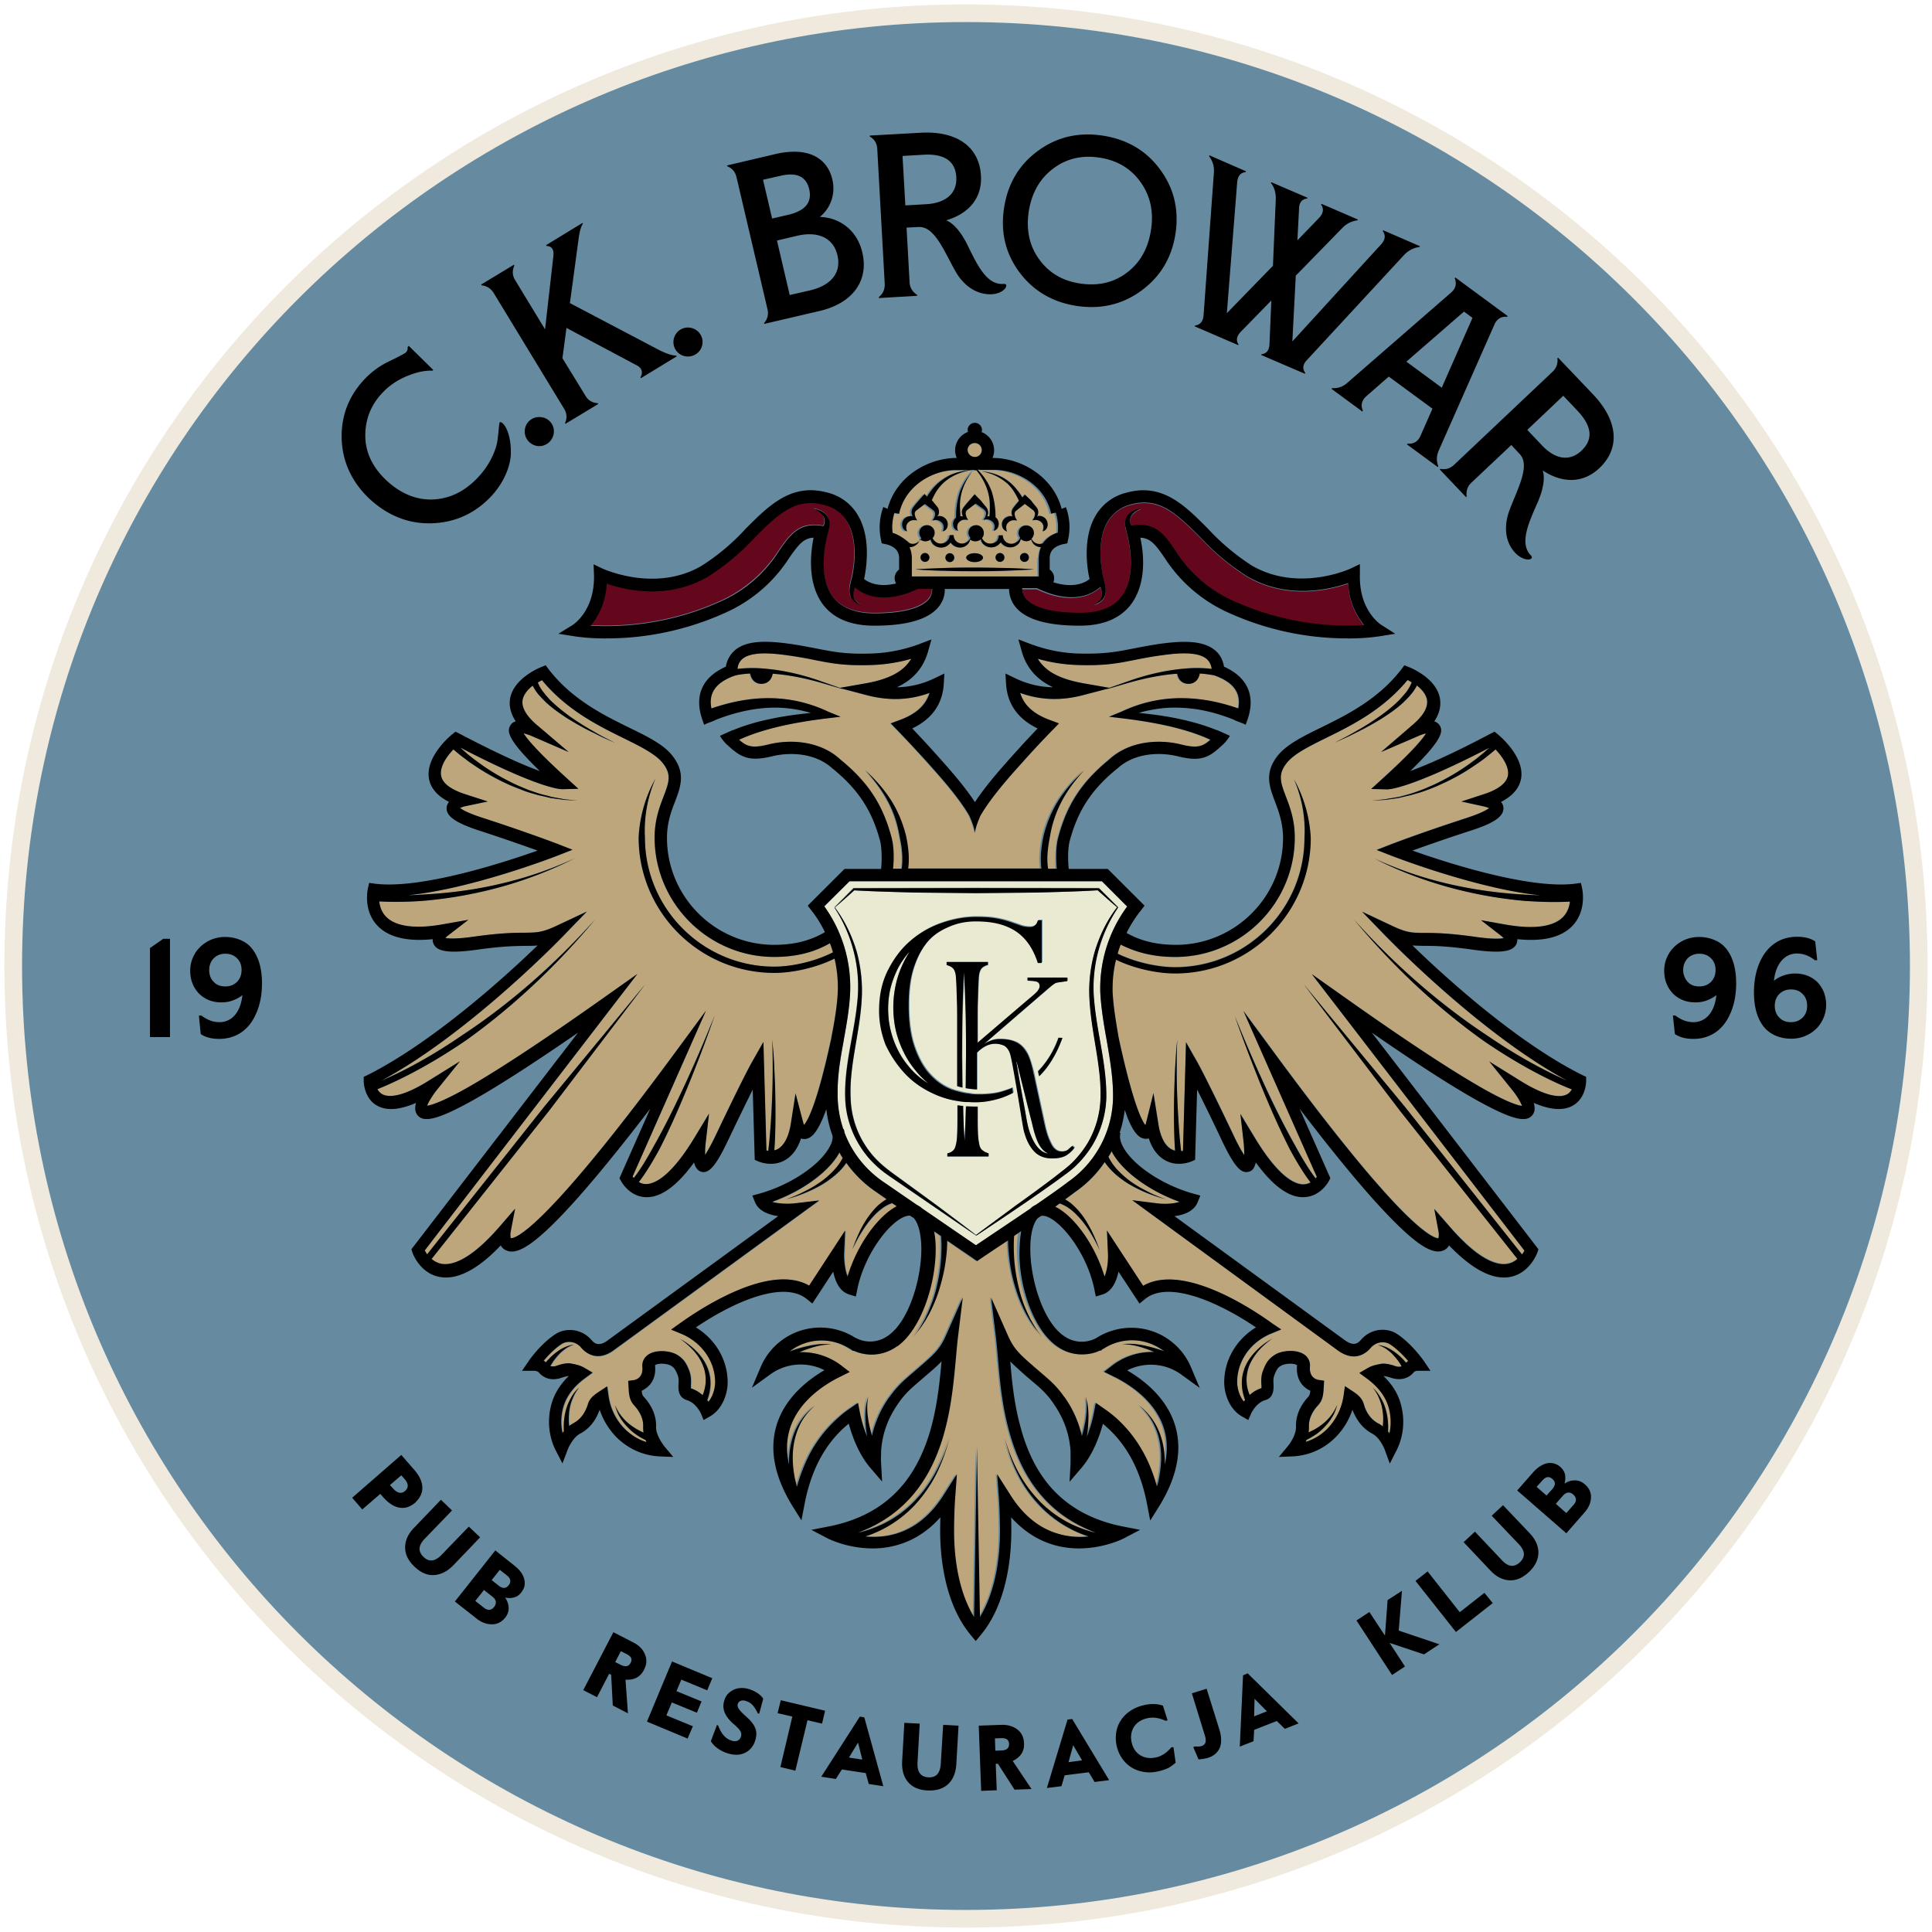 <svg xmlns="http://www.w3.org/2000/svg" width="219" height="219" fill="none"><path fill="#F0EADE" stroke="#F0EADE" d="M109.5 218c59.923 0 108.5-48.577 108.5-108.5S169.423 1 109.5 1 1 49.577 1 109.5 49.577 218 109.5 218z"/><path fill="#668BA0" stroke="#F0EADE" d="M109.5 217c59.371 0 107.5-48.129 107.5-107.5C217 50.13 168.871 2 109.5 2 50.13 2 2 50.13 2 109.5 2 168.871 50.13 217 109.5 217z"/><g clip-path="url(#a)"><path fill="#EAE9D1" d="M121.007 134.033a11.896 11.896 0 0 0 5.157-10.16c-.046-1.922-.367-3.867-.687-5.766 0-.046-.023-.069-.023-.115v-.023c-.321-1.784-.642-3.638-.734-5.514-.091-3.478.986-6.911 3.048-9.679l-2.864-2.883H96.3l-2.864 2.86a15.504 15.504 0 0 1 2.933 9.679c-.091 1.831-.412 3.615-.71 5.377 0 .046-.023.115-.023.16-.344 1.923-.688 3.913-.688 5.881a11.574 11.574 0 0 0 .642 4.165l.046-.023c.046.137.069.274.092.412a11.688 11.688 0 0 0 4.469 5.629c.825.572 2.223 1.533 3.735 2.563a.779.779 0 0 1 .276.16c.114.068.206.16.297.229 2.476 1.693 5.134 3.501 6.12 4.187 1.008-.664 3.69-2.471 6.188-4.165.092-.091.206-.183.298-.251.092-.046.183-.115.298-.16 1.467-1.007 2.796-1.945 3.575-2.54l.023-.023zm-10.336 6.018-.023-.023-.023.023-9.214-6.316c-.779-.526-1.558-1.052-2.223-1.716a11.635 11.635 0 0 1-1.764-2.174 10.844 10.844 0 0 1-1.628-5.308c-.16-3.753 1.032-7.368 1.375-11.075.39-3.684-.55-7.506-2.59-10.595l.023-.023-.022-.023 2.154-2.173h.023l13.889-.023 13.889.023h.023l2.154 2.151-.023.022.023.023c-2.085 3.067-3.071 6.865-2.704 10.572.321 3.707 1.444 7.299 1.375 11.052a11.116 11.116 0 0 1-1.582 5.309 11.468 11.468 0 0 1-1.741 2.196c-.665.664-1.444 1.19-2.178 1.739-3.025 2.197-6.119 4.257-9.213 6.339z"/><path fill="#EAE9D1" d="m117.592 101.175-6.944.069-6.945-.069c-2.292-.069-4.583-.114-6.852-.252-.734.641-1.444 1.305-2.2 1.945 1.122 1.488 1.925 3.204 2.475 5.011a16.78 16.78 0 0 1 .55 5.652c-.252 3.776-1.421 7.391-1.238 10.984.069 1.762.573 3.524 1.49 5.034a10.328 10.328 0 0 0 1.65 2.082c.642.618 1.352 1.144 2.109 1.693l4.515 3.295c1.489 1.122 2.979 2.22 4.446 3.364 1.467-1.121 2.979-2.197 4.469-3.318 1.513-1.098 3.026-2.174 4.492-3.295.734-.595 1.467-1.098 2.086-1.739a10.33 10.33 0 0 0 1.627-2.105 10.588 10.588 0 0 0 1.444-5.057c.138-3.592-1.008-7.231-1.237-11.006-.138-1.9.068-3.822.595-5.652.551-1.808 1.376-3.501 2.522-4.989l-2.201-1.922c-2.269.161-4.561.206-6.853.275zm-5.546 29.93h-4.676v-.343c.276-.069.482-.183.619-.298.161-.137.275-.343.344-.663.092-.321.138-.778.161-1.373.022-.595.022-1.442.022-2.494v-.618c.207.023.436.045.642.068.023 1.328.069 2.632.161 3.959.091-1.304.114-2.609.16-3.913.298.023.596.023.917.023h.412v.481c0 1.052 0 1.876.023 2.471.023.595.092 1.052.161 1.373.091.32.229.549.389.686.161.137.367.252.642.321v.32h.023zm1.146-6.567c-.733.206-1.513.366-2.407.389h-.389c-.206 0-.39 0-.573-.023h-.115c-.137 0-.275-.023-.412-.023-.229-.023-.459-.046-.688-.092a9.186 9.186 0 0 1-2.659-.778 10.514 10.514 0 0 1-3.369-2.356 10.36 10.36 0 0 1-2.108-3.318 10.633 10.633 0 0 1-.733-3.868c0-1.716.32-3.226.985-4.553.642-1.327 1.49-2.448 2.521-3.318a10.765 10.765 0 0 1 3.507-2.037c1.306-.457 2.635-.709 3.965-.709.894 0 1.65.046 2.269.16.618.115 1.169.252 1.627.412.458.16.871.298 1.192.412.321.114.687.16 1.031.16.459 0 .756-.251.894-.755h.435v4.828h-.435c-.55-1.716-1.398-2.929-2.636-3.684-1.214-.755-2.681-1.029-4.4-1.029-1.032 0-2.017.183-2.934.572-.917.366-1.742.846-2.429 1.624-.711.778-1.261 1.785-1.65 2.998-.413 1.213-.596 2.654-.596 4.325 0 1.83.206 3.409.641 4.668.436 1.281 1.009 2.334 1.742 3.134.734.801 1.559 1.396 2.544 1.762h.023c.115.046.229.092.344.115.023.023.069.023.115.023.343.091.687.183 1.031.251.069 0 .114.023.183.023l.482.069c.045 0 .091.023.114.023a4.4 4.4 0 0 0 .55.023h.527c.78-.023 1.49-.092 2.132-.275.458-.137.894-.275 1.306-.458.023.183.069.389.092.572a7.883 7.883 0 0 1-1.719.733zm7.815 6.361c-.366.275-.939.412-1.718.412a3.002 3.002 0 0 1-1.399-.321c-.412-.205-.756-.572-1.054-1.029-.298-.458-.55-1.053-.733-1.762-.092-.321-.367-2.151-.688-4.05-.092-.549-.183-1.099-.275-1.625-.252-1.556-.504-2.883-.642-3.181-.183-.411-.412-.686-.664-.823-.275-.138-.596-.206-.986-.206-.71 0-1.375.32-2.063 1.007v4.164c-.435-.023-.87-.069-1.283-.137.023-1.19.023-2.403.046-3.593-.023-1.601-.023-3.203-.046-4.782a169.625 169.625 0 0 0-.183-4.782c-.092 1.601-.138 3.18-.184 4.782-.046 1.602-.046 3.203-.046 4.782.023 1.167.023 2.334.046 3.524-.206-.046-.412-.091-.596-.16v-7.093c0-1.053 0-1.9-.023-2.495-.022-.595-.068-2.791-.16-3.135-.069-.32-.183-.549-.344-.686a1.493 1.493 0 0 0-.664-.32v-.344h4.675v.344c-.275.091-.481.183-.642.32-.16.137-.275.366-.343.686-.092.321-.138 2.54-.161 3.135-.023.595-.023 1.419-.023 2.472v2.219s5.661-4.828 6.028-5.148a9.06 9.06 0 0 0 .619-.55c.275-.251.412-.549.389-.778-.022-.183-.114-.343-.252-.411-.252-.138-.916-.138-1.123-.161v-.343h4.538v.343c-.206.046-1.1.138-1.283.206-.184.069-.39.206-.596.412-.229.183-7.541 6.499-7.541 6.499.253-.137.505-.275.803-.389.298-.115.618-.16.985-.16.688 0 1.261.114 1.765.32.481.206.94.641 1.238 1.144.32.526.55 1.35.733 2.037.092.343.16.663.206.915.046.183.092.435.161.778.321 1.464.894 4.096 1.008 4.668.161.709.344 1.281.55 1.693.184.435.367.732.596.915.229.184.459.275.756.275.298 0 .551-.069.734-.229.183-.16.344-.297.458-.412l.229.206c-.183.298-.458.572-.848.847zm-.595-13.249c-.253.71-1.032 2.815-2.636 4.348-.023-.115-.092-.343-.138-.572 1.398-1.419 2.063-3.066 2.315-3.799l.459.023z"/><path fill="#BEA67C" d="m129.901 127.259.848-3.409.55 3.455c.229 1.51.756 2.517 1.49 2.906.137.069.275.115.412.16a45.696 45.696 0 0 1-.114-2.563 80.844 80.844 0 0 1 0-3.34c.022-1.122.045-2.22.114-3.341.046-1.121.115-2.22.252-3.341-.068 1.121-.068 2.22-.068 3.341s.022 2.219.068 3.341c.046 1.098.092 2.219.184 3.318.068.869.137 1.762.252 2.631.068 0 .137-.023.206-.023l.344-12.31 1.26 2.219c.046.069 1.032 1.808 4.172 8.421.527 1.098.893 1.762 1.169 2.151.022-.412 0-.938-.069-1.442l-.367-3.226 1.673 2.768c2.796 4.6 4.653 5.24 5.501 5.218.298 0 .55-.092.779-.229-.71-.916-1.49-2.174-2.338-3.73-1.26-2.448-2.338-4.965-3.369-7.482a154.917 154.917 0 0 1-2.888-7.666 155.35 155.35 0 0 0 3.232 7.528c1.146 2.471 2.338 4.92 3.667 7.277.825 1.51 1.581 2.746 2.269 3.615.046-.046.092-.114.137-.16l-8.319-18.809 3.827 5.194c5.982 8.1 10.681 13.912 14.004 17.299 3.117 3.181 4.102 3.295 4.263 3.272.069-.114.069-.48.023-.755l-.481-2.563 1.718 1.968c3.393 3.89 5.478 4.462 6.624 4.233a2.286 2.286 0 0 0 1.077-.549l-13.316-16.795-10.909-14.279 11.482 13.912 13.248 16.704c.114-.16.206-.32.275-.434l-24.111-31.349 3.85 2.723c6.692 4.737 11.872 8.146 15.402 10.16 2.956 1.67 4.148 1.991 4.584 2.059-.138-.412-.596-1.144-1.078-1.762l-2.635-3.272 3.575 2.22c3.255 2.036 4.676 1.807 5.226 1.51.252-.137.435-.366.55-.572-1.215-.481-5.02-2.105-10.016-5.515-5.478-3.913-10.382-8.581-14.668-13.729 4.469 4.988 9.511 9.473 15.081 13.134 4.148 2.838 7.471 4.417 9.098 5.126-9.763-5.24-20.1-15.903-20.558-16.361l-2.705-2.792 3.507 1.648c1.582.732 2.155.732 3.53.755 1.169 0 2.75.023 5.707.435 2.062.297 2.933.229 3.3.16-.092-.091-.183-.206-.298-.275l-2.269-1.761 2.819.503c3.163.572 5.409.252 6.509-.892.504-.527.688-1.167.756-1.717a35.76 35.76 0 0 1-1.856.046c-.94 0-2.086-.023-3.392-.137a48.673 48.673 0 0 1-8.709-1.602 46.042 46.042 0 0 1-8.228-3.203 42.841 42.841 0 0 0 8.296 2.86c2.842.686 5.753 1.075 8.664 1.236.687.045 1.329.091 1.925.091-7.128-.709-16.456-4.302-16.914-4.485l-1.696-.663 1.696-.664c.023 0 2.933-1.144 8.549-2.975 1.581-.503 2.246-.892 2.498-1.098a2.85 2.85 0 0 0-.527-.183l-2.59-.55 2.521-.823c1.146-.366 2.567-1.03 2.75-2.105.183-1.007-.642-2.197-1.398-2.975a18.79 18.79 0 0 1-1.031.847l-.825.618-.848.572a25.39 25.39 0 0 1-3.553 1.945c-.619.274-1.238.503-1.879.755-.321.114-.642.206-.963.297l-.481.138-.481.114c-.321.069-.665.16-.986.229l-.986.137c-.16.023-.343.046-.504.069l-.504.023-1.008.068 1.008-.114.504-.046c.161-.023.321-.069.504-.092l.986-.183c.321-.091.642-.183.963-.251l.481-.137.481-.16c.321-.115.642-.207.94-.344.619-.252 1.238-.503 1.811-.824a24.61 24.61 0 0 0 3.414-2.06l.803-.594c.252-.206.527-.412.779-.64.206-.184.435-.367.642-.573-8.939 4.645-11.345 4.737-11.597 4.714l-1.788-.046 1.306-1.19c3.346-3.043 4.515-4.462 4.905-5.102-.229.068-.527.16-.779.251l-4.309 1.854 3.575-3.044c1.215-1.03 1.765-1.99 1.628-2.837-.115-.64-.596-1.19-1.146-1.625l-.046.092a5 5 0 0 1-.436.686c-.16.23-.321.412-.504.595l-.55.55c-.756.686-1.604 1.28-2.452 1.83-.871.526-1.742 1.03-2.636 1.465-.458.206-.894.457-1.352.663l-1.375.618 1.329-.687c.435-.228.871-.48 1.306-.732a31.35 31.35 0 0 0 2.521-1.602c.803-.594 1.582-1.212 2.269-1.899l.482-.549c.137-.183.298-.366.435-.572.138-.206.252-.412.344-.618l.069-.16v-.046c-.161-.091-.321-.183-.459-.251-2.819 3.409-6.394 5.17-9.282 6.59-1.902.938-3.552 1.762-4.378 2.768-1.077 1.328-.733 2.22-.137 3.845.435 1.19 1.008 2.654 1.008 4.622v.274c-.137 7.345-6.165 13.295-13.568 13.295-2.338 0-4.377-.481-6.165-1.465-.115.344-.229.664-.344 1.03 1.834.915 4.401 1.533 6.509 1.533 8.091 0 14.669-6.567 14.669-14.644a14.944 14.944 0 0 0-1.192-6.66 15.23 15.23 0 0 1 1.902 6.66c0 8.466-6.899 15.354-15.379 15.354-2.154 0-4.744-.618-6.692-1.556a14.987 14.987 0 0 0-.39 3.638c.092 1.762.39 3.569.711 5.331 0 .023 0 .069.023.092 1.558 7.231 2.567 9.176 2.979 9.679a.482.482 0 0 0 .092-.229zm-15.083 15.63c.092 1.03.252 2.037.504 3.043.229 1.007.596 1.968 1.009 2.929l.343.71.39.663.206.343.229.321.459.641-.482-.618-.252-.298-.229-.32-.435-.664-.39-.686a16.14 16.14 0 0 1-1.192-2.906 23.62 23.62 0 0 1-.687-3.066 16.906 16.906 0 0 1-.184-2.403 391.997 391.997 0 0 1-3.117 2.082l-.389.275-.39-.275c-.023-.023-1.306-.892-3.002-2.059 0 .801-.092 1.602-.184 2.38-.137 1.052-.389 2.082-.687 3.066a16.14 16.14 0 0 1-1.192 2.906l-.39.686-.435.664-.229.32-.252.298-.482.618.459-.641.229-.321.206-.343.39-.663.344-.71c.435-.938.779-1.922 1.008-2.929a18.88 18.88 0 0 0 .527-5.835 24.233 24.233 0 0 0-.802-.549c.115.664.16 1.35.183 1.968.023 3.913-1.581 9.13-4.354 11.075a.174.174 0 0 1-.092.046 4.747 4.747 0 0 1-2.82.892 4.61 4.61 0 0 1-1.993-.434h-.138l-.137-.115-.344-.206a5.94 5.94 0 0 0-3.048-.846c-1.33 0-2.59.457-3.621 1.235l.412-.137c.459-.16.94-.298 1.421-.412.481-.114.963-.206 1.444-.252a6.371 6.371 0 0 1 1.467.023c-.986-.023-1.925.229-2.82.549-.274.092-.526.206-.801.321h.275c1.627 0 3.231.549 4.515 1.556l.894.686-1.1.549c-1.811.87-6.005 3.41-6.005 8.009 0 .618.068 1.282.229 1.945 0-.503.023-1.007.069-1.51.137-1.007.412-2.014.916-2.929.482-.892 1.192-1.67 1.971-2.288-.756.663-1.398 1.464-1.81 2.379-.436.893-.642 1.877-.71 2.884-.07.984.022 1.99.206 2.951.045.298.114.595.206.893.023.046.023.068.046.114a19.828 19.828 0 0 1 1.26-3.341c.894-1.761 2.063-3.295 3.507-4.553.412-.343.825-.687 1.26-.984l.894-.618.207 1.076c.091.457.32 1.533.802 2.723 0-.069-.023-.138-.023-.206a15.801 15.801 0 0 1-.138-1.465 10.37 10.37 0 0 1 .023-1.464c.046-.481.138-.961.298-1.419-.206.961-.137 1.922.023 2.86.092.481.183.938.32 1.396.024.069.047.16.07.229a12.008 12.008 0 0 1 1.925-4.325l.046-.046c.917-1.304 1.581-1.853 2.865-2.951.206-.183.435-.366.687-.595 1.582-1.373 2.201-1.968 2.842-3.41l1.925-4.347-.573 4.713c-.068.641-.137 1.396-.206 2.174-.206 2.426-.458 5.446-1.329 8.467l-.023.091c-1.169 4.142-3.163 7.185-6.051 9.267-1.1.801-2.337 1.442-3.69 1.945a8.67 8.67 0 0 0 .757-.183 15.778 15.778 0 0 0 1.97-.755 13.11 13.11 0 0 0 3.462-2.425 14.955 14.955 0 0 0 2.566-3.41 19.289 19.289 0 0 0 1.605-3.981c-.344 1.396-.802 2.769-1.467 4.073a14.233 14.233 0 0 1-2.475 3.569 13.16 13.16 0 0 1-3.484 2.655c-.642.343-1.33.64-2.04.869-.023 0-.023 0-.046.023a8.79 8.79 0 0 0 3.759-.412c1.994-.686 3.713-2.105 5.088-4.279l1.513-2.379-.206 2.814c0 .023-.115 1.556-.115 3.684 0 2.357.321 6.499 2.269 9.702l.321-19.312.344 19.312c1.948-3.18 2.269-7.345 2.269-9.702 0-2.151-.115-3.684-.115-3.684l-.206-2.814 1.512 2.379c1.376 2.174 3.094 3.616 5.088 4.279 1.33.458 2.613.504 3.759.412-.023 0-.046-.023-.046-.023a13.4 13.4 0 0 1-2.04-.869 13.641 13.641 0 0 1-3.483-2.655 15.056 15.056 0 0 1-2.475-3.569 20.11 20.11 0 0 1-1.467-4.073 18.73 18.73 0 0 0 1.604 3.981 14.501 14.501 0 0 0 2.567 3.41 12.426 12.426 0 0 0 3.461 2.425c.642.298 1.306.549 1.971.755.252.069.504.138.733.183-1.352-.503-2.59-1.144-3.69-1.945-2.888-2.082-4.881-5.125-6.05-9.267l-.023-.091c-.848-3.021-1.1-6.041-1.33-8.467a86.722 86.722 0 0 0-.206-2.174l-.573-4.713 1.925 4.347c.642 1.442 1.261 2.037 2.842 3.41.252.229.482.412.688.595 1.306 1.098 1.948 1.67 2.865 2.951l.046.046a12.129 12.129 0 0 1 1.925 4.348c.023-.069.046-.16.069-.229.114-.458.229-.915.32-1.396.161-.938.23-1.922.023-2.86.161.458.252.938.298 1.419.046.48.046.984.023 1.464-.023.481-.069.984-.137 1.465 0 .068-.023.137-.023.205.481-1.189.71-2.288.802-2.745l.206-1.076.894.618c.436.297.871.618 1.261.961a14.613 14.613 0 0 1 3.506 4.554 18.05 18.05 0 0 1 1.261 3.34c.023-.045.023-.068.046-.114l.206-.892c.183-.962.275-1.968.206-2.952a8.472 8.472 0 0 0-.71-2.883c-.413-.916-1.055-1.717-1.811-2.38a7.282 7.282 0 0 1 1.971 2.288c.504.892.779 1.899.917 2.929.069.503.092 1.007.069 1.51.16-.663.229-1.304.229-1.945 0-4.599-4.217-7.139-6.005-8.009l-1.1-.549.894-.686a7.343 7.343 0 0 1 4.515-1.556h.275c-.275-.115-.527-.229-.802-.321-.894-.32-1.834-.572-2.819-.549a6.342 6.342 0 0 1 1.466-.023c.482.046.963.138 1.444.252.482.115.963.252 1.421.412l.413.137a5.917 5.917 0 0 0-3.621-1.235 6.08 6.08 0 0 0-3.071.846c-.115.069-.207.138-.321.183l-.138.138h-.137a4.972 4.972 0 0 1-1.994.434 4.963 4.963 0 0 1-2.819-.892c-.023-.023-.046-.023-.069-.046-2.773-1.945-4.401-7.162-4.355-11.075 0-.618.046-1.304.184-1.968-.275.183-.528.366-.803.55.069.915.092 1.876.161 2.814zm-14.852-5.834c-.504.366-.94.846-1.352 1.327-.412.503-.756 1.052-1.1 1.602-.32.572-.642 1.144-.894 1.739a17.88 17.88 0 0 1 .734-1.831 14.43 14.43 0 0 1 .962-1.739 8.256 8.256 0 0 1 1.307-1.533c.275-.252.573-.458.894-.641a17.738 17.738 0 0 1-1.146-.801 13.442 13.442 0 0 1-3.415-3.318 8.005 8.005 0 0 1-.803.961 10.877 10.877 0 0 1-1.833 1.419 17.42 17.42 0 0 1-2.063 1.03c-.71.274-1.42.526-2.154.709a13.88 13.88 0 0 0 2.085-.869c.665-.344 1.33-.71 1.926-1.144a10.068 10.068 0 0 0 1.627-1.488c.32-.366.573-.755.802-1.167a8.743 8.743 0 0 1-.367-.618s0 .023-.023.023c-1.191 2.151-4.217 4.348-7.609 5.561.734.251 1.834.274 2.636.16l2.704-.321-23.125 16.865c-1.994 1.556-3.346.389-3.828-.206-.572-.687-1.558-.847-2.268-.366-.803.526-1.513 1.281-1.972 1.853.092.046.16.114.252.183.138-.16.299-.32.436-.48.252-.252.527-.481.825-.71a6.29 6.29 0 0 1 .94-.549c.32-.137.664-.229 1.008-.275a4.43 4.43 0 0 0-.94.435c-.275.206-.55.412-.779.664a6.71 6.71 0 0 0-.642.778c-.114.183-.252.366-.343.549.183.069.435.069.71-.023.71-.252 1.26-.32 1.65-.252.023 0 .046 0 .092.023.642.115 1.031.252 1.398.458l.94.549-.871.641c-1.33.984-2.132 2.082-2.475 3.341a6.052 6.052 0 0 0-.07 2.86c.047-.069.093-.137.161-.206a5.761 5.761 0 0 1 .023-1.259 6.96 6.96 0 0 1 .275-1.373 5.2 5.2 0 0 1 .573-1.258c.23-.412.527-.755.848-1.076-.275.367-.527.733-.687 1.167a5.15 5.15 0 0 0-.39 1.282 6.244 6.244 0 0 0-.092 1.304c0 .206.023.412.046.641.16-.137.344-.275.55-.366.71-.389 1.284-1.099 1.559-2.06.229-.732.687-1.075 1.26-1.464l.94-.618.16 1.121a6.785 6.785 0 0 0 1.834 3.707 5.68 5.68 0 0 0 2.452 1.488c-.023-.069-.068-.161-.091-.229-.39-.183-.734-.412-1.1-.641a6.89 6.89 0 0 1-1.055-.938 6.405 6.405 0 0 1-.825-1.121c-.229-.389-.39-.847-.504-1.282.183.412.39.824.665 1.167.275.366.573.687.916.961.344.275.71.527 1.1.732.184.092.367.184.573.275-.045-.206-.045-.435-.045-.664.023-.8-.321-1.647-.986-2.379-.573-.618-.619-1.236-.665-2.014l-.045-.801.664-.091c.23-.046 1.055-.252.94-1.511-.046-.572.23-1.098.733-1.418.894-.549 2.476-.412 3.255.091.642.412.985.847 1.33 1.785.251.641.206 1.213.183 1.648 0 .114-.023.251 0 .343.527.16.985.458 1.329.778.183-.435.298-.915.344-1.396a4.387 4.387 0 0 0-.298-1.945 6.16 6.16 0 0 0-1.078-1.716c-.458-.504-.985-.984-1.558-1.35.619.32 1.192.755 1.696 1.235.504.481.963 1.053 1.284 1.694.32.64.504 1.373.504 2.105 0 .664-.138 1.304-.367 1.922.046.069.092.137.138.183.595-.709.756-1.739.756-2.151.023-2.38-1.49-4.553-3.828-5.537l-1.169-.481 1.032-.732c2.36-1.716 10.153-6.842 14.622-4.256l4.103-6.247-.115 2.586c-.046.801.069 1.899.39 2.631 1.031-3.432 3.369-6.819 5.569-7.917-.183-.115-.344-.252-.527-.366-.481.114-.871.343-1.238.618zm26.542-4.6a9.32 9.32 0 0 0 1.65 1.487c.596.435 1.261.824 1.925 1.144.665.343 1.376.641 2.086.87a15.029 15.029 0 0 1-2.177-.71c-.711-.297-1.398-.617-2.063-1.029a11.93 11.93 0 0 1-1.834-1.419 7.567 7.567 0 0 1-.87-1.053 13.505 13.505 0 0 1-3.415 3.433c-.298.229-.665.503-1.078.801.344.183.642.411.917.663.504.458.94.984 1.307 1.533.366.549.687 1.122.962 1.739.275.595.527 1.213.734 1.831a15.651 15.651 0 0 0-.894-1.739 12.545 12.545 0 0 0-1.1-1.602c-.413-.503-.848-.961-1.353-1.327a4.307 4.307 0 0 0-1.191-.641c-.161.115-.344.229-.505.366 2.224 1.099 4.561 4.485 5.593 7.918.298-.71.412-1.831.389-2.632l-.114-2.586 4.102 6.247c4.469-2.563 12.262 2.563 14.623 4.256l1.031.733-1.169.48c-2.338.984-3.85 3.158-3.827 5.538 0 .411.16 1.441.756 2.151.046-.069.092-.115.137-.184a5.503 5.503 0 0 1-.366-1.922c0-.732.183-1.464.504-2.105a6.248 6.248 0 0 1 1.283-1.693 8.314 8.314 0 0 1 1.696-1.236c-.595.389-1.1.847-1.558 1.35-.458.504-.848 1.099-1.077 1.717a4.381 4.381 0 0 0-.298 1.944c.046.481.16.962.344 1.396.343-.32.779-.618 1.329-.778v-.343c-.023-.412-.046-1.007.183-1.647.344-.916.688-1.373 1.33-1.785.779-.504 2.36-.641 3.254-.092.527.321.779.824.734 1.419-.115 1.236.71 1.464.962 1.51l.642.092-.046.801c-.046.778-.092 1.395-.665 2.013-.664.732-1.031 1.579-1.008 2.38 0 .229 0 .435-.046.664.183-.069.39-.184.573-.275.39-.206.756-.458 1.1-.732.344-.275.642-.595.917-.961.275-.344.481-.755.665-1.167a5.514 5.514 0 0 1-.505 1.281 5.637 5.637 0 0 1-.825 1.121 6.778 6.778 0 0 1-1.054.938 5.773 5.773 0 0 1-1.1.641c-.023.069-.069.16-.092.229.917-.275 1.742-.801 2.453-1.487a6.567 6.567 0 0 0 1.833-3.707l.161-1.122.939.618c.573.389 1.032.733 1.261 1.488.298.938.848 1.67 1.558 2.036.207.115.39.229.55.366.023-.206.046-.412.046-.64a6.3 6.3 0 0 0-.091-1.305 5.198 5.198 0 0 0-.39-1.281c-.161-.412-.413-.778-.688-1.167.321.32.619.663.848 1.075.23.389.436.824.573 1.259.138.435.229.915.275 1.373.046.412.046.824.023 1.258.046.069.115.138.161.206a6.05 6.05 0 0 0-.069-2.86c-.344-1.259-1.146-2.357-2.475-3.341l-.871-.64.939-.55c.344-.206.757-.343 1.398-.457.023 0 .069-.023.092-.023.39-.069.94 0 1.65.252.275.091.505.114.711.022l-.344-.549a10.69 10.69 0 0 0-.642-.778c-.229-.251-.504-.457-.779-.663a3.2 3.2 0 0 0-.94-.435 3.9 3.9 0 0 1 1.009.274c.321.138.642.321.939.55.298.206.573.457.826.709.16.16.298.32.435.481.069-.069.16-.138.252-.184-.481-.572-1.192-1.327-1.994-1.853-.71-.481-1.696-.32-2.269.366-.481.572-1.833 1.739-3.85.183l-23.172-16.887 2.728.343c.779.092 1.879.069 2.636-.16-3.392-1.213-6.418-3.386-7.61-5.56-.023-.046-.068-.115-.091-.183-.115.206-.229.435-.367.64.206.458.504.893.848 1.305zm-16.044-80.638a.791.791 0 0 0 .802-.778c0-.435-.343-.8-.802-.8a.812.812 0 0 0-.802.8c.023.412.367.778.802.778zm1.398 6.704c.046-.023.092-.023.138-.023h.137c.046-.411.046-.823.046-1.235a5.9 5.9 0 0 0-.183-1.419 6.599 6.599 0 0 0-1.352-2.563h-.321a6.6 6.6 0 0 0-1.353 2.563 5.9 5.9 0 0 0-.183 1.419c0 .412.046.824.046 1.236h.16c.046 0 .092.022.138.022a.175.175 0 0 1-.046-.114.88.88 0 0 1 .115-.915c.183-.252.32-.39.481-.595l.458-.527.321-.366.344.366c.16.16.321.298.481.504.161.206.298.343.482.595.229.252.275.617.16.938a.126.126 0 0 1-.069.114zm5.799 4.737c0-.412.092-.847.252-1.236a1.16 1.16 0 0 1-.619-.183 1.39 1.39 0 0 1-.504-.686c-.344.274-.871.251-1.169-.069a1.362 1.362 0 0 1-.229.526c-.229.252-.55.412-.894.435a1.246 1.246 0 0 1-.963-.366c-.068-.069-.137-.137-.183-.206a1.472 1.472 0 0 1-.183.206c-.252.252-.596.366-.963.366a1.336 1.336 0 0 1-.894-.435 1.18 1.18 0 0 1-.229-.48.917.917 0 0 1-.596.229.945.945 0 0 1-.596-.206 1.167 1.167 0 0 1-.229.48 1.185 1.185 0 0 1-.848.435 1.243 1.243 0 0 1-.962-.366 1.483 1.483 0 0 1-.184-.206 1.472 1.472 0 0 1-.183.206c-.252.252-.596.366-.963.366a1.337 1.337 0 0 1-.894-.435 1.18 1.18 0 0 1-.229-.48.898.898 0 0 1-.596.206.835.835 0 0 1-.596-.252c-.091.32-.298.595-.596.755a1.766 1.766 0 0 1-.595.16c.183.39.252.801.252 1.236v2.082h14.301v-2.082h.092zm-1.536-.572c.275 0 .505.229.505.503a.51.51 0 0 1-.505.504.508.508 0 0 1-.504-.504c0-.274.229-.503.504-.503zm-2.773 0c.275 0 .504.229.504.503a.508.508 0 0 1-.504.504.508.508 0 0 1-.504-.504c0-.274.229-.503.504-.503zm-2.865.023c.527 0 .94.228.94.503s-.436.503-.94.503c-.527 0-.962-.228-.962-.503.023-.275.435-.503.962-.503zm-2.819 0c.275 0 .504.228.504.503a.508.508 0 0 1-.504.503.508.508 0 0 1-.504-.503c0-.275.229-.503.504-.503zm-2.819-.023c.275 0 .504.229.504.503a.508.508 0 0 1-.504.504.508.508 0 0 1-.504-.504c0-.274.229-.503.504-.503zm9.007 2.036c-1.123.046-2.246.046-3.369.046-1.123 0-2.246-.023-3.369-.046a82.535 82.535 0 0 1-3.369-.16c1.123-.091 2.246-.114 3.369-.16 1.123-.046 2.246-.046 3.369-.046 1.123 0 2.246.023 3.369.046a55.27 55.27 0 0 1 3.369.16 158.88 158.88 0 0 1-3.369.16z"/><path fill="#BEA67C" d="M102.902 61.61a.956.956 0 0 0 .711.023 1.05 1.05 0 0 0 .618-.595.916.916 0 0 1-.229-.594.87.87 0 0 1 1.742 0 .966.966 0 0 1-.229.594c.069.16.183.298.298.39.206.16.458.251.71.228a.975.975 0 0 0 .917-.96h.458c0 .228.092.457.23.64.16.183.389.297.641.32a.99.99 0 0 0 .711-.229c.137-.114.252-.251.321-.412a.9.9 0 0 1-.23-.572.87.87 0 0 1 1.742 0 .936.936 0 0 1-.206.595c.069.16.183.298.321.412a1.06 1.06 0 0 0 1.375-.091c.138-.183.229-.412.206-.641h.459c0 .503.389.938.916.961a.987.987 0 0 0 .711-.229.98.98 0 0 0 .344-.458.913.913 0 0 1-.184-.526.83.83 0 0 1 .275-.64c.344-.32.917-.32 1.238.045.321.343.321.916-.046 1.236.115.229.298.435.55.526.23.092.505.092.734 0a3.247 3.247 0 0 1 1.696-1.212 5.094 5.094 0 0 0-.229-2.266l-.528.115c-.664-3.204-3.827-4.966-6.463-4.966h-1.535c-.069 0-.138-.023-.184-.023h-.16a6.79 6.79 0 0 1 1.604 2.471 9.08 9.08 0 0 1 .436 2.93l.114.091c.229.229.298.55.229.847a.767.767 0 0 1-.55.595c.092-.183.115-.39.092-.595a.713.713 0 0 0-.206-.412.962.962 0 0 0-1.032-.229.474.474 0 0 1 .138-.229c.069-.137.114-.275.137-.412a.513.513 0 0 0-.206-.526l-.962-.686-.94.709a.533.533 0 0 0-.184.526c.023.137.069.275.138.412.069.069.115.137.115.229a.885.885 0 0 0-.596-.023.96.96 0 0 0-.413.252.713.713 0 0 0-.206.412c-.023.206 0 .411.092.594a.738.738 0 0 1-.551-.594.961.961 0 0 1 .23-.847l.091-.092c0-.984.138-1.99.436-2.929a6.6 6.6 0 0 1 1.604-2.47h-.137c-.55.09-1.1.228-1.605.411a5.163 5.163 0 0 0-1.421.8 5.044 5.044 0 0 0-1.1 1.214c-.206.32-.366.663-.527 1.007l.138.16c.16.206.298.343.481.595a.923.923 0 0 1 .114.938.38.38 0 0 1-.137.137l.137-.023a1.09 1.09 0 0 1 .826.298.956.956 0 0 1 .229.846c-.046.275-.275.504-.55.595a1.06 1.06 0 0 0 .091-.595.701.701 0 0 0-.206-.412.956.956 0 0 0-.412-.251 1.064 1.064 0 0 0-.596.023.713.713 0 0 1 .114-.23 1.45 1.45 0 0 0 .138-.411.515.515 0 0 0-.206-.526l-.94-.71-.94.71a.515.515 0 0 0-.206.526c.023.137.069.274.137.412.069.068.115.137.115.229a.884.884 0 0 0-.596-.023.956.956 0 0 0-.412.252.709.709 0 0 0-.207.411c-.023.206 0 .412.092.595a.737.737 0 0 1-.55-.595.958.958 0 0 1 .229-.846.918.918 0 0 1 .825-.298l.138.023a.5.5 0 0 1-.069-.114c-.115-.32-.069-.687.137-.939.184-.251.321-.389.482-.595l.458-.526.321-.366.275.32a7.03 7.03 0 0 1 .596-.846 5.66 5.66 0 0 1 1.283-1.167c.482-.32.986-.572 1.536-.732a6.74 6.74 0 0 1 1.65-.275h-1.765c-2.59 0-5.775 1.74-6.463 4.965l-.527-.114a5.387 5.387 0 0 0-.206 2.266c.894.16 1.489.572 1.925 1.166zm9.511-7.917c-.389-.137-.802-.274-1.191-.343a9.97 9.97 0 0 1 1.191.229 5.514 5.514 0 0 1 2.842 1.899c.207.275.413.55.596.847l.275-.32.344.32c.161.16.321.297.481.503.161.206.298.343.482.595.229.275.275.64.137.938-.023.046-.046.069-.068.114l.137-.045c.298-.023.619.091.825.297a.96.96 0 0 1 .229.847.768.768 0 0 1-.55.595c.092-.183.115-.39.092-.595a.713.713 0 0 0-.206-.412.962.962 0 0 0-1.032-.229.475.475 0 0 1 .138-.229c.069-.137.114-.274.137-.412a.478.478 0 0 0-.206-.526l-.94-.71-.939.733c-.161.137-.252.343-.207.526.023.138.069.275.138.412a.427.427 0 0 1 .114.23.882.882 0 0 0-.595-.024.96.96 0 0 0-.413.252.707.707 0 0 0-.206.412 1.31 1.31 0 0 0 .091.595.737.737 0 0 1-.55-.595.958.958 0 0 1 .23-.847.918.918 0 0 1 .825-.297c.045 0 .091.022.137.022-.023-.022-.069-.068-.069-.114a.889.889 0 0 1 .161-.892c.183-.252.321-.39.481-.595l.138-.16a7.424 7.424 0 0 0-.55-1.03 4.735 4.735 0 0 0-1.101-1.236 6.673 6.673 0 0 0-1.398-.755z"/><path fill="#65071C" d="M96.828 66.623c-.092.228-.138.48-.138.732 0 .251.092.503.252.686.184.206.39.39.642.48a2.033 2.033 0 0 1-.78-.365c-.229-.206-.412-.458-.48-.755a2.468 2.468 0 0 1-.047-.916c.023-.16.138-.64.184-.846 0 0 1.054-3.913-.413-6.453a4.251 4.251 0 0 0-2.704-2.014c-3.255-.892-5.294 1.144-7.861 3.73a26.478 26.478 0 0 1-5.295 4.416c-4.584 2.655-9.42 1.488-11.46.778a8.2 8.2 0 0 1-1.81 4.76c5.02.274 10.039-.64 14.622-2.7a15.366 15.366 0 0 0 6.762-5.835c1.214-1.74 2.269-3.227 4.904-2.769h.115a1.35 1.35 0 0 0 .115-.526c0-.206-.046-.412-.161-.595-.138-.183-.298-.366-.481-.48a3.03 3.03 0 0 0-.665-.344c.252.023.504.092.733.183.253.092.505.252.688.435.206.206.367.457.413.755a1.76 1.76 0 0 1 0 .686c-.046.206-.184.756-.184.801 0 .046-1.33 4.53.596 7.117.917 1.235 2.498 1.876 4.699 1.876 4.446 0 5.844-1.098 6.279-1.762.207-.297.298-.664.276-1.007h-1.628c-4.24 1.968-6.486.458-7.196-.206l.022.138zm19.045.114c0 .366.092.71.298 1.03.435.663 1.834 1.762 6.28 1.762 2.177 0 3.759-.641 4.698-1.877 1.903-2.608.596-7.07.596-7.116-.046-.183-.16-.572-.183-.778a1.84 1.84 0 0 1 0-.71c.069-.274.206-.549.412-.754a1.74 1.74 0 0 1 .688-.412c.229-.092.481-.16.733-.183-.229.091-.458.183-.664.343-.184.137-.367.297-.482.48a1.06 1.06 0 0 0-.16.595c0 .183.046.367.115.527h.091c2.659-.435 3.69 1.007 4.905 2.768a15.345 15.345 0 0 0 6.761 5.835 31.37 31.37 0 0 0 14.668 2.678 8.044 8.044 0 0 1-1.81-4.76c-2.063.71-6.876 1.9-11.46-.778a27.124 27.124 0 0 1-5.294-4.416c-2.59-2.563-4.607-4.622-7.861-3.73a4.133 4.133 0 0 0-2.682 2.014c-1.467 2.54-.413 6.452-.413 6.452s.092.275.092.367c.046.16.069.32.092.48a2.45 2.45 0 0 1-.023.915 1.397 1.397 0 0 1-.481.756c-.23.183-.482.297-.78.366.252-.115.482-.275.642-.48a1.1 1.1 0 0 0 .252-.687c0-.252-.046-.504-.137-.733l-.046-.091c-.688.64-2.957 2.197-7.197.206h-1.65v-.069z"/><path fill="#BEA67C" d="M131.344 76.21a24.166 24.166 0 0 1 3.14-.458 14.99 14.99 0 0 1 2.865.045c-.069-.503-.275-.87-.596-1.144-1.192-.96-3.965-.549-5.294-.366-1.146.16-2.063.343-2.865.504-1.856.366-3.323.663-6.349.572a18.403 18.403 0 0 1-4.606-.71c.871 1.442 2.475 2.288 5.088 2.769l3.002.526 2.544-.892c1.009-.32 2.04-.618 3.071-.847zm-44.899-.435c1.054.092 2.108.229 3.14.458a27.26 27.26 0 0 1 3.048.846l2.544.893 3.002-.526c2.613-.458 4.217-1.305 5.088-2.77a18.404 18.404 0 0 1-4.607.71c-3.025.092-4.492-.206-6.348-.572a47.066 47.066 0 0 0-2.865-.503c-1.33-.183-4.126-.595-5.294.366-.344.274-.528.64-.596 1.144a15.28 15.28 0 0 1 2.888-.046z"/><path fill="#BEA67C" d="M119.861 94.95c.986-3.729 2.659-6.292 5.753-8.832 2.338-2.173 5.73-2.334 8.136-1.739 1.834.458 2.476.275 3.369-.526-1.398-.64-2.864-1.098-4.377-1.464-1.811-.435-3.69-.733-5.569-.962l-1.536-.183 1.398-.572c1.077-.503 2.2-.915 3.392-1.167a15.682 15.682 0 0 1 3.575-.366c2.155.023 4.263.48 6.28 1.167.344-1.716-.458-2.883-2.475-3.66l-.252-.092a9.849 9.849 0 0 0-1.65-.206c-.092.709-.596 1.167-1.261 1.167h-.023c-.664 0-1.169-.458-1.26-1.144a18.52 18.52 0 0 0-1.971.228c-1.032.16-2.04.39-3.049.664-1.008.274-2.017.595-3.025.87a.82.82 0 0 0 .252-.092l-2.796.732c-2.544.687-4.928.618-7.22-.229.436 1.419 1.536 2.403 3.415 3.09l.986.366-.733.755a170.648 170.648 0 0 0-3.599 3.867c-1.283 1.441-3.415 3.821-4.584 5.858 0 0-.618 1.373-.618 2.013 0-.64-.619-2.013-.619-2.013-1.169-2.037-3.301-4.44-4.584-5.858a107.858 107.858 0 0 0-3.598-3.867l-.734-.755.986-.367c1.879-.686 2.979-1.67 3.415-3.089-2.292.824-4.676.916-7.22.23l-2.773-.733c.092.023.183.069.252.091-1.008-.274-2.017-.595-3.025-.87a29.04 29.04 0 0 0-3.049-.663 19.274 19.274 0 0 0-1.97-.228c-.115.709-.597 1.144-1.261 1.144h-.023c-.665 0-1.146-.458-1.26-1.167-.55.045-1.1.114-1.65.206l-.276.091c-1.994.778-2.796 1.945-2.475 3.661 2.017-.71 4.125-1.144 6.28-1.167a15.68 15.68 0 0 1 3.575.366c1.169.252 2.315.664 3.392 1.167l1.398.572-1.535.183c-1.88.23-3.76.527-5.57.962-1.512.366-3.002.823-4.4 1.464.917.8 1.535.984 3.369.526 2.407-.595 5.799-.434 8.136 1.74 3.094 2.54 4.767 5.102 5.776 8.832.252.938.275 2.357.16 3.524h.986c.206-1.259 0-2.563-.229-3.616l.343-.068-.343.068a13.001 13.001 0 0 0-1.353-4.05c-.664-1.281-1.558-2.425-2.544-3.5 1.055.983 2.063 2.082 2.865 3.317.802 1.236 1.375 2.632 1.742 4.073.229 1.076.436 2.426.252 3.753h15.012c-.183-1.327.023-2.677.252-3.753.344-1.441.94-2.837 1.742-4.073.802-1.236 1.788-2.334 2.865-3.318-.985 1.076-1.879 2.243-2.544 3.501a13.203 13.203 0 0 0-1.352 4.05l-.344-.068.344.068c-.206 1.053-.413 2.334-.206 3.616h.985c-.023-1.167 0-2.609.252-3.524zm-24.912 17.413a14.347 14.347 0 0 0-.367-3.707c-1.948.961-4.63 1.625-6.83 1.625-8.48 0-15.379-6.888-15.379-15.354.115-2.357.78-4.645 1.903-6.659a14.56 14.56 0 0 0-1.192 6.659c0 8.077 6.578 14.644 14.668 14.644 2.154 0 4.79-.64 6.647-1.624a8.97 8.97 0 0 0-.344-1.03c-1.834 1.053-3.896 1.556-6.303 1.556-7.38 0-13.408-5.927-13.568-13.272v-.274c0-1.968.55-3.433 1.008-4.622.62-1.625.94-2.518-.114-3.845-.825-1.006-2.475-1.83-4.378-2.768-2.888-1.42-6.463-3.181-9.282-6.59-.138.068-.298.16-.459.251v.046l.07.16c.091.206.206.412.343.618.115.206.275.389.436.572l.48.55c.688.709 1.468 1.326 2.27 1.898.825.572 1.65 1.122 2.521 1.602.435.252.87.504 1.306.732l1.33.687-1.376-.618a24.682 24.682 0 0 1-1.352-.663 36.817 36.817 0 0 1-2.635-1.465c-.848-.55-1.696-1.121-2.453-1.83l-.55-.55a11.607 11.607 0 0 1-.504-.595 5.033 5.033 0 0 1-.435-.686l-.046-.092c-.55.435-1.032.984-1.146 1.625-.138.847.412 1.808 1.627 2.837l3.598 3.067-4.331-1.877a3.43 3.43 0 0 0-.78-.251c.39.64 1.559 2.059 4.905 5.102l1.306 1.19-1.787.046c-.252 0-2.659-.092-11.597-4.714.206.183.435.39.641.572.252.206.505.412.78.641l.802.595a24.585 24.585 0 0 0 3.415 2.06c.596.32 1.214.549 1.833.823.298.114.62.229.94.343l.481.16.481.138c.321.091.642.183.963.252l.986.182c.16.023.32.07.481.092l.504.046 1.009.114-1.009-.068-.504-.023c-.16-.023-.344-.046-.504-.069l-1.009-.137c-.32-.069-.664-.16-.985-.23l-.505-.114-.48-.137a15.203 15.203 0 0 1-.963-.297c-.642-.23-1.26-.458-1.88-.755a23.244 23.244 0 0 1-3.552-1.945l-.848-.572c-.275-.206-.55-.39-.825-.618-.344-.275-.688-.55-1.032-.847-.733.778-1.581 1.968-1.398 2.975.206 1.075 1.605 1.739 2.75 2.105l2.545.824-2.636.549a3.27 3.27 0 0 0-.504.183c.275.206.916.572 2.498 1.098 5.615 1.83 8.526 2.975 8.549 2.975l1.696.664-1.696.663c-.482.183-9.81 3.776-16.915 4.485.596-.023 1.238-.046 1.926-.091 2.91-.161 5.821-.55 8.663-1.236a42.865 42.865 0 0 0 8.297-2.86c-2.613 1.35-5.386 2.402-8.228 3.203a48.682 48.682 0 0 1-8.71 1.602 51.282 51.282 0 0 1-3.392.137c-.779 0-1.42-.023-1.856-.046.069.55.252 1.19.756 1.717 1.1 1.144 3.324 1.441 6.486.869l2.865-.503-2.315 1.784c-.091.069-.206.184-.297.275.366.069 1.237.137 3.3-.16 2.956-.412 4.538-.435 5.707-.435 1.398 0 1.97-.023 3.53-.755l3.506-1.648-2.705 2.792c-.458.458-10.794 11.121-20.558 16.361 1.65-.709 4.95-2.288 9.122-5.126 5.57-3.684 10.611-8.169 15.08-13.134-4.285 5.148-9.19 9.816-14.668 13.729-4.996 3.433-8.8 5.057-10.015 5.515.114.229.298.435.55.572.55.297 1.97.503 5.225-1.51l3.576-2.22-2.636 3.272c-.504.618-.963 1.373-1.077 1.762.435-.046 1.627-.366 4.584-2.059 3.53-2.014 8.709-5.423 15.401-10.16l3.85-2.723-24.11 31.349c.069.137.16.274.275.434l13.247-16.704 11.483-13.912-10.91 14.347-13.316 16.796c.275.251.642.457 1.1.549 1.146.206 3.232-.343 6.624-4.233l1.742-2.014-.505 2.609c-.045.274-.023.617.023.732.413.046 3.461-.504 18.29-20.594l3.827-5.194-8.32 18.809c.047.046.07.091.138.16.688-.892 1.444-2.105 2.27-3.615 1.352-2.357 2.543-4.806 3.666-7.277 1.123-2.471 2.2-4.988 3.232-7.528-.894 2.586-1.88 5.125-2.888 7.665-1.031 2.54-2.131 5.034-3.369 7.483-.848 1.556-1.627 2.814-2.338 3.73.23.114.481.206.78.228.847.023 2.704-.617 5.5-5.217l1.673-2.768-.367 3.226c-.045.481-.068 1.03-.068 1.442.252-.389.641-1.03 1.169-2.151 3.14-6.59 4.125-8.352 4.17-8.421l1.261-2.22.344 12.311c.069.023.138.023.206.023.115-.87.184-1.739.253-2.632.068-1.098.137-2.219.183-3.317.046-1.122.069-2.22.069-3.341s0-2.22-.069-3.341a40.05 40.05 0 0 1 .252 3.341c.046 1.121.092 2.219.115 3.341a81.197 81.197 0 0 1 0 3.34 48.798 48.798 0 0 1-.115 2.563c.138-.023.275-.091.413-.16.733-.412 1.237-1.396 1.466-2.906l.528-3.387.87 3.318c.023.092.07.183.092.252.39-.435 1.444-2.265 3.071-9.816v-.023c0-.046.023-.069.023-.115.344-1.716.665-3.478.734-5.194z"/><path fill="#EAE9D1" d="M103.772 121.31a10.493 10.493 0 0 1-1.146-1.693c-.642-1.213-1.1-2.517-1.26-3.867a11.59 11.59 0 0 1 .16-4.073c.298-1.35.848-2.632 1.582-3.822-.482.527-.871 1.099-1.238 1.717a11.373 11.373 0 0 0-.802 1.967c-.413 1.373-.482 2.838-.298 4.257.206 1.418.687 2.814 1.467 4.027a11.77 11.77 0 0 0 1.329 1.67c.504.481 1.054.938 1.673 1.305a10.06 10.06 0 0 1-1.467-1.488zm14.027 8.49a6 6 0 0 1-.504-1.259c-.138-.435-.23-.869-.344-1.327l-.344-1.35-1.352-5.446h-.046c.321 1.853.642 3.684.985 5.537.184.916.298 1.854.642 2.746.184.435.39.893.688 1.282.298.389.687.732 1.192.823l.023-.045c-.436-.229-.711-.595-.94-.961z"/><path fill="#000" d="M17 107.467v10.091h2.269v-11.144h-.756L17 107.467zm10.36-.869a4.459 4.459 0 0 0-1.834-.389c-.71 0-1.376.16-1.994.503-.596.344-1.1.801-1.444 1.396a3.728 3.728 0 0 0-.527 1.922c0 1.053.343 1.899.985 2.586.665.664 1.513 1.007 2.544 1.007.481 0 .94-.069 1.375-.252.436-.16.757-.366 1.009-.572-.092.961-.39 1.716-.848 2.265a2.253 2.253 0 0 1-1.765.801c-.71 0-1.375-.251-2.04-.755h-.275l.206 2.105c.55.366 1.238.549 2.086.549 1.994 0 3.37-1.098 4.102-2.677.528-1.075.757-2.311.757-3.638 0-1.579-.344-2.837-1.009-3.753-.32-.48-.779-.846-1.329-1.098zm-.482 4.691c-.344.343-.78.526-1.33.526s-1.008-.16-1.329-.526c-.344-.343-.504-.801-.504-1.327 0-.527.16-.961.504-1.328.344-.343.78-.526 1.33-.526s.985.183 1.329.526c.344.344.504.778.504 1.328 0 .526-.16.961-.504 1.327zm167.563-4.691a4.459 4.459 0 0 0-1.833-.389c-.711 0-1.376.16-1.994.503-.596.344-1.1.801-1.444 1.396a3.726 3.726 0 0 0-.527 1.922c0 1.053.343 1.899.985 2.586.665.664 1.513 1.007 2.544 1.007.481 0 .94-.069 1.375-.252.436-.16.757-.366 1.009-.572-.092.961-.39 1.716-.848 2.265a2.255 2.255 0 0 1-1.765.801c-.711 0-1.375-.251-2.04-.755h-.275l.229 2.105c.55.366 1.238.549 2.086.549 1.994 0 3.369-1.098 4.102-2.677.528-1.075.757-2.311.757-3.638 0-1.579-.344-2.837-1.009-3.753a3.2 3.2 0 0 0-1.352-1.098zm-.481 4.691c-.344.343-.779.526-1.329.526-.551 0-1.009-.16-1.33-.526a1.948 1.948 0 0 1-.504-1.327c0-.527.16-.961.504-1.328.344-.343.779-.526 1.33-.526.55 0 .985.183 1.329.526.344.344.504.778.504 1.328 0 .526-.16.961-.504 1.327zm9.511-.939c-.481 0-.94.092-1.375.252-.436.16-.757.366-1.009.572.092-.961.39-1.716.848-2.265.482-.55 1.055-.824 1.765-.824.711 0 1.375.252 2.017.755h.275l-.229-2.128c-.55-.366-1.238-.526-2.063-.526-1.994 0-3.369 1.098-4.125 2.677-.527 1.075-.757 2.311-.757 3.638 0 1.579.344 2.837 1.009 3.753.687.961 1.879 1.487 3.208 1.487.711 0 1.376-.16 1.994-.503a3.681 3.681 0 0 0 1.444-1.396 3.788 3.788 0 0 0 .527-1.922c0-1.053-.343-1.899-.985-2.586-.665-.641-1.513-.984-2.544-.984zm.871 4.988c-.344.344-.779.527-1.329.527-.551 0-.986-.16-1.33-.527-.344-.343-.504-.8-.504-1.327 0-.526.16-.961.504-1.327.344-.343.779-.526 1.33-.526.55 0 .985.16 1.329.526.344.343.504.778.504 1.327 0 .549-.16.984-.504 1.327zM48.834 59.322c2.635-.068 4.858-1.03 6.715-2.928 1.604-1.648 2.384-3.684 2.36-5.172 0-1.51-.389-2.723-.916-3.226-.16-.138-.275-.183-.344-.115-.092.092-.114 1.076-.275 2.128-.16 1.076-.917 2.815-2.315 4.234-1.512 1.556-3.231 2.334-5.134 2.38-1.902.022-3.644-.756-5.225-2.266-1.513-1.465-2.292-3.135-2.292-4.988 0-1.877.664-3.524 1.994-4.897.779-.824 1.742-1.442 2.819-1.877 1.077-.434 2.017-.617 2.796-.572l.092-.091-2.773-2.723-.138.137c.046.23-.023.435-.206.618-.092.092-.688.412-1.765.938a9.352 9.352 0 0 0-2.796 1.968c-1.857 1.922-2.75 4.165-2.705 6.796.069 2.586 1.078 4.874 3.094 6.819 2.063 1.922 4.378 2.883 7.014 2.837zm10.657-10.594c-.114.893.55 1.716 1.444 1.83.894.115 1.72-.548 1.834-1.44a1.605 1.605 0 0 0-1.444-1.831 1.622 1.622 0 0 0-1.834 1.441zm-3.529-15.514 7.976 13.111c.32.526.367 1.053.114 1.625l.046.091 3.713-2.242-.046-.092c-.618-.046-1.1-.32-1.398-.846l-2.613-4.256.459-3.433 7.907 4.21c.642.32.802.801.481 1.396l.046.092 4.057-2.471-.046-.092c-.435 0-1.031-.183-1.834-.572l-10.221-5.377.985-7.3c.115-.846.275-1.396.481-1.693l-.046-.092-4.125 2.518.046.091c.619.023.87.412.78 1.167l-.94 8.283-3.393-5.583c-.32-.526-.343-1.052-.091-1.647l-.046-.092-3.713 2.242.046.092c.619.069 1.054.366 1.375.87zm21.43 7.093c.848.32 1.81-.114 2.131-.938a1.629 1.629 0 0 0-.94-2.128 1.633 1.633 0 0 0-2.131.938 1.629 1.629 0 0 0 .94 2.128zm6.098-20.204 3.506 14.942c.138.595.023 1.098-.39 1.579l.023.091 6.28-1.464c3.782-.893 5.592-3.455 4.836-6.636-.596-2.563-2.613-3.959-4.813-4.027 1.192-.961 1.81-2.563 1.421-4.233-.573-2.472-2.773-3.753-6.486-2.884l-5.455 1.282.023.091c.596.252.917.664 1.054 1.259zm11.436 8.832c.458 1.945-.665 3.41-3.117 3.982l-2.292.526-1.444-6.178 2.338-.55c2.2-.503 4.034.161 4.515 2.22zm-6.417-9.015c1.81-.412 2.865.091 3.208 1.487.367 1.51-.412 2.471-2.314 2.929l-1.88.435-1.031-4.394 2.017-.457zm10.931-3.066.848 15.331c.023.595-.184 1.099-.665 1.488v.114l4.332-.252v-.114c-.527-.343-.802-.8-.848-1.396l-.344-6.224 1.375-.068c1.811-.092 2.888 2.768 4.149 4.988.848 1.533 2.314 2.723 4.148 2.631.94-.045 1.65-.594 1.627-.983 0-.138-.114-.206-.366-.184-1.857.115-2.934-2.196-3.92-4.187-.641-1.373-1.558-2.654-2.521-3.02 2.613-.778 4.08-2.563 3.942-5.057-.183-3.295-2.75-5.103-6.83-4.874l-5.775.32v.114c.55.298.802.778.848 1.373zm5.248.687c2.384-.137 3.621.732 3.713 2.563.092 1.807-1.169 2.906-3.392 3.043l-2.383.137-.321-5.606 2.383-.137zm17.374 17.139c2.773.411 5.225-.184 7.357-1.763 2.131-1.578 3.415-3.73 3.827-6.43.413-2.745-.183-5.17-1.764-7.299-1.559-2.128-3.759-3.41-6.532-3.821-2.751-.412-5.203.183-7.334 1.762-2.132 1.579-3.392 3.73-3.805 6.475-.413 2.678.16 5.126 1.742 7.254 1.581 2.128 3.781 3.41 6.509 3.821zm-5.455-10.664c.321-2.082 1.215-3.707 2.705-4.85 1.512-1.168 3.254-1.602 5.271-1.305 2.04.297 3.598 1.236 4.698 2.769 1.101 1.533 1.513 3.34 1.192 5.423-.321 2.082-1.215 3.707-2.727 4.85-1.513 1.145-3.278 1.534-5.295 1.236-2.016-.297-3.552-1.212-4.652-2.745-1.1-1.488-1.49-3.318-1.192-5.378zm23.79 15.034c-.321-.458-.229-.961.298-1.487l3.415-3.501-.206 4.874c-.023.778-.321 1.144-.894 1.212l-.046.092 4.951 2.128.046-.092c-.367-.503-.275-1.006.229-1.51l11.001-11.899c.481-.48 1.031-.778 1.719-.87l.046-.09-4.172-1.808-.045.091c.366.504.275 1.007-.207 1.533l-10.038 10.984.389-7.46 5.272-5.4a2.83 2.83 0 0 1 1.719-.87l.046-.091-4.126-1.785-.046.092c.344.48.252 1.006-.229 1.51l-2.452 2.54.183-3.524c0-.755.321-1.144.917-1.213l.046-.091-4.103-1.762-.046.091c.39.48.573 1.122.55 1.854l-.32 7.528-5.226 5.377 1.169-14.805c.069-.755.367-1.12.962-1.19l.046-.09-4.148-1.809-.046.092c.413.55.596 1.144.55 1.853l-1.169 16.155c-.046.71-.366 1.098-.962 1.19l-.046.092 4.927 2.128.046-.069zm12.353 4.325c-.504.457-1.077.663-1.742.618l-.069.091 3.484 2.563.069-.092c-.275-.617-.138-1.144.367-1.624l2.567-2.243 4.95 3.639-1.375 3.111c-.275.618-.779.916-1.444.847l-.069.092 3.484 2.563.069-.092c-.252-.595-.207-1.236.069-1.83l6.302-14.256c.275-.618.78-.916 1.421-.847l.069-.091-5.936-4.37-.069.09c.252.596.115 1.145-.389 1.602L152.75 43.375zm13.202-8.055.962.71-3.484 7.917-4.01-2.952 6.532-5.675zm10.657 5.217-.069.069c.069.618-.114 1.121-.55 1.533l-11.162 10.549c-.435.411-.939.572-1.558.457l-.069.069 2.98 3.135.068-.069c-.068-.618.092-1.144.528-1.556l4.538-4.279.939 1.007c1.261 1.327-.252 3.981-1.146 6.384-.619 1.648-.596 3.524.665 4.851.665.687 1.536.893 1.811.618.091-.092.091-.229-.092-.39-1.261-1.35-.206-3.637.687-5.697.642-1.373 1.032-2.906.688-3.89 2.269 1.488 4.584 1.465 6.417-.252 2.407-2.265 2.132-5.377-.687-8.352l-3.988-4.187zm2.658 10.549c-1.329 1.258-2.979 1.007-4.515-.64l-1.627-1.717 4.08-3.867 1.627 1.716c1.627 1.74 1.788 3.226.435 4.508zM47.873 168.585c-.023-.641-.321-1.281-.871-1.922l-1.513-1.739-5.57 4.851 1.147 1.327 2.04-1.762.366.412c.573.641 1.17 1.03 1.788 1.144.642.114 1.238-.069 1.81-.572.55-.526.826-1.098.803-1.739zm-1.948.412c-.413.366-.871.274-1.352-.252l-.367-.412 1.283-1.098.367.412c.458.526.481.984.069 1.35zm7.218 4.05-3.094 3.204c-.733.755-1.42.846-2.04.229-.641-.618-.595-1.305.138-2.06l3.094-3.203-1.26-1.213-3.049 3.181c-.664.686-1.008 1.418-1.008 2.219 0 .778.344 1.51 1.054 2.174.71.686 1.444 1.007 2.223.961.78-.046 1.513-.412 2.178-1.098l3.048-3.181-1.284-1.213zm5.135 4.394-2.132-1.693-4.584 5.789 2.476 1.945c.55.435 1.123.641 1.719.641.596 0 1.1-.252 1.512-.755.275-.366.413-.732.39-1.144a2.107 2.107 0 0 0-.413-1.144c.321.091.665.091.986 0 .344-.069.642-.275.87-.595.368-.458.46-.939.322-1.488s-.504-1.052-1.146-1.556zm-2.27 4.714c-.297.366-.687.458-1.145.092l-.986-.778.986-1.236.985.778c.436.343.459.755.16 1.144zm1.651-2.471c-.275.366-.642.457-1.169.023l-.756-.595.917-1.167.756.595c.275.206.412.412.435.595a.7.7 0 0 1-.183.549zm14.141 6.499-2.27-1.167-3.415 6.567 1.559.801 1.375-2.655.23.115.182 3.478 1.72.892-.276-3.821c.986.069 1.673-.298 2.086-1.098.32-.618.367-1.19.115-1.762-.207-.55-.642-1.007-1.307-1.35zm-.322 2.311c-.206.412-.573.503-1.146.206l-.595-.298.641-1.235.596.297c.596.297.733.618.504 1.03zm8.688 3.11.573-1.373-4.561-1.899-2.842 6.819 4.607 1.922.596-1.396-3.003-1.235.619-1.465 2.842 1.167.527-1.281-2.842-1.167.55-1.305 2.934 1.213zm4.744-.136c-.757-.229-1.536-.16-2.154.32a1.826 1.826 0 0 0-.642.938c-.321.984.046 1.785.985 2.655l.069.046c.183.16.32.297.412.389.115.091.207.205.276.32.183.229.206.458.137.709-.137.458-.573.641-1.077.458-.665-.206-1.169-.778-1.513-1.716l-.137-.046-.688 1.831c.183.297.413.549.757.8.343.252.71.435 1.145.572.734.229 1.376.229 1.949-.045.572-.275.962-.733 1.168-1.373.184-.549.184-1.053 0-1.465-.183-.434-.458-.778-.893-1.167-.482-.434-.803-.755-.94-.961-.138-.206-.183-.389-.138-.572.115-.366.505-.503.94-.343.596.183.963.618 1.33 1.396l.16.046.458-1.694c-.229-.389-.756-.823-1.604-1.098zm8.617 2.448-5.02-1.189-.366 1.464 1.673.389-1.352 5.721 1.695.411 1.376-5.72 1.65.389.344-1.465zm3.943.664-4.378 6.819 1.65.252.688-1.076 2.704.412.344 1.236 1.65.251-2.154-7.802-.505-.092zm-1.238 4.645 1.031-1.693.481 1.922-1.512-.229zm10.406.732c-.069 1.053-.527 1.556-1.398 1.51-.871-.046-1.284-.595-1.238-1.647l.252-4.439-1.742-.092-.252 4.371c-.046.961.161 1.739.665 2.334.504.594 1.237.915 2.223.961.963.045 1.742-.183 2.315-.71.573-.526.871-1.281.94-2.242l.252-4.394-1.742-.091-.275 4.439zm9.441-2.334c-.023-.687-.275-1.213-.756-1.579-.481-.366-1.077-.549-1.834-.526l-2.544.091.275 7.391 1.765-.069-.114-2.997h.252l1.879 2.929 1.925-.069-2.131-3.181c.894-.434 1.329-1.098 1.283-1.99zm-2.59.801-.664.022-.046-1.395.665-.023c.641-.023.916.183.939.663 0 .458-.252.71-.894.733zm7.519-3.502-2.338 7.757 1.65-.206.367-1.235 2.727-.344.665 1.099 1.65-.206-4.194-6.933-.527.068zm1.65 4.622-1.536.206.527-1.922 1.009 1.716zm10.13-1.487c-.527.618-1.1 1.007-1.719 1.144-.71.16-1.329.069-1.833-.252-.505-.32-.826-.823-.963-1.464-.138-.641-.046-1.213.252-1.716.321-.504.825-.847 1.559-1.007.618-.137 1.306-.046 2.039.297l.23-.045-.528-1.671a3.272 3.272 0 0 0-1.031-.183c-.344 0-.71.023-1.169.137-1.1.252-2.017.87-2.544 1.671-.55.801-.733 1.876-.504 2.929.16.709.481 1.327.94 1.83a3.509 3.509 0 0 0 1.696 1.03 4.106 4.106 0 0 0 2.108.023 5.18 5.18 0 0 0 1.1-.366 4.19 4.19 0 0 0 .848-.618l-.252-1.739h-.229zm3.987-6.635-1.673.526 1.489 4.828c.184.618.069 1.007-.389 1.144-.207.069-.436.069-.734.046l-.206.069.596 1.396a4.613 4.613 0 0 0 1.1-.183c.573-.183 1.008-.527 1.261-1.03.252-.504.275-1.236.023-2.105l-1.467-4.691zm4.127-1.512-.367 8.078 1.559-.618.068-1.281 2.567-1.007.917.892 1.559-.618-5.776-5.674-.527.228zm1.306 2.655 1.398 1.418-1.444.573.046-1.991zm16.709-12.241-1.628 1.053-.298 4.027-1.764-2.677-1.467.961 4.034 6.178 1.466-.961-1.741-2.677 3.896 1.304 1.742-1.144-4.607-1.556.367-4.508zm6.553 2.425-3.644-4.622-1.375 1.075 4.584 5.79 4.171-3.273-.939-1.167-2.797 2.197zm4.906-12.128-1.284 1.19 3.071 3.226c.734.778.757 1.442.115 2.06-.642.595-1.33.526-2.04-.252l-3.048-3.226-1.284 1.19 3.026 3.203c.664.709 1.375 1.075 2.154 1.121.779.046 1.513-.274 2.223-.938.711-.663 1.054-1.396 1.077-2.174 0-.778-.32-1.51-.985-2.219l-3.025-3.181zm9.259-2.38c-.343-.297-.71-.435-1.123-.435-.412 0-.802.115-1.168.367.091-.321.114-.641.068-.984-.068-.344-.252-.641-.55-.916-.435-.366-.917-.503-1.467-.412-.55.115-1.1.458-1.627 1.053l-1.788 2.037 5.57 4.851 2.063-2.357c.458-.527.71-1.076.733-1.694.023-.595-.229-1.098-.711-1.51zm-3.69.572-.641.71-1.123-.984.641-.71c.23-.251.436-.389.619-.389.184-.023.367.069.527.206.344.298.413.664-.023 1.167zm2.43 1.762-.825.938-1.192-1.052.825-.938c.39-.435.802-.412 1.146-.115.367.321.436.732.046 1.167zm-22.805-8.053c.757.389 1.284 1.487 1.421 1.876l.55 1.51.734-1.441c.825-1.602 1.008-3.478.527-5.263-.321-1.213-.986-2.265-1.971-3.226.114 0 .367.045.871.205.985.321 1.925.115 2.521-.594.115-.138.275-.206.481-.206h1.444l-.756-1.122c-.046-.068-1.329-1.899-2.98-3.02-1.306-.87-3.094-.595-4.148.641-.367.434-.871.755-1.902-.023l-19.23-14.004c1.078-.137 2.224-.549 2.636-1.602l.298-.732-.756-.206c-3.484-.961-6.83-3.181-7.976-5.263-.344-.618-.458-1.167-.321-1.625l-.092-.022c.275-.824.459-1.694.573-2.586.115.297.207.572.298.824.688 1.716 1.307 2.425 2.086 2.448.115 0 .229-.023.344-.046.389 1.19 1.031 2.037 1.879 2.494 1.421.778 2.888.138 2.957.115l.412-.183.229-7.963a262.18 262.18 0 0 1 2.865 5.903c1.33 2.769 2.109 3.661 2.98 3.41.206-.046.619-.183.802-1.053 1.948 2.677 3.782 4.005 5.478 3.936 1.879-.069 2.796-1.785 2.819-1.854l.16-.297-3.484-7.871c4.401 5.766 7.976 10.045 10.658 12.722 2.819 2.837 4.492 3.821 5.638 3.341.275-.115.504-.321.642-.572 2.315 2.402 4.4 3.638 6.211 3.638.252 0 .481-.023.733-.069 2.223-.434 3.026-2.677 3.071-2.768l.115-.366-18.885-24.553c5.363 3.707 9.557 6.407 12.491 7.986 3.85 2.082 5.042 2.082 5.661 1.419.343-.367.366-.893.206-1.442 1.856.801 3.323.915 4.4.32 1.536-.846 1.536-2.746 1.536-2.837v-.435l-.39-.183c-5.134-2.54-10.657-6.933-14.37-10.183a120.078 120.078 0 0 1-4.928-4.53c.413.023.825.046 1.307.046 1.123 0 2.658.022 5.523.434 3.14.435 4.584.252 4.974-.686.068-.183.091-.343.091-.504 2.911.298 4.997-.205 6.257-1.533 1.628-1.739 1.1-4.118 1.078-4.233l-.138-.618-.642.092c-5.134.663-14.53-2.357-18.45-3.753 1.421-.503 3.644-1.304 6.693-2.288 2.613-.847 3.667-1.602 3.621-2.563a1.094 1.094 0 0 0-.275-.663c1.306-.664 2.063-1.556 2.269-2.609.458-2.517-2.498-4.942-2.636-5.057l-.366-.297-.413.206c-4.492 2.38-7.38 3.615-9.145 4.256 3.759-3.639 3.736-4.554 3.324-5.195a1.101 1.101 0 0 0-.596-.434c.573-.87.779-1.716.641-2.586-.389-2.334-3.392-3.524-3.529-3.57l-.504-.206-.321.435c-2.659 3.455-6.257 5.217-9.145 6.636-2.063 1.007-3.85 1.9-4.859 3.135-1.581 1.968-.985 3.547-.344 5.24.413 1.098.871 2.334.917 3.981v.138c0 6.681-5.455 12.127-12.147 12.127-2.154 0-3.988-.435-5.592-1.35a14.533 14.533 0 0 1 1.65-2.586l.389-.503-4.171-4.165h-4.423c-.115-1.075-.092-2.448.114-3.18.917-3.432 2.453-5.79 5.318-8.146l.045-.023c1.926-1.808 4.813-1.922 6.876-1.419 2.59.641 3.53.183 5.042-1.258.459-.366.871-1.053.871-1.053-.114-.069-1.031-.48-1.466-.663h-.046c-1.582-.641-3.232-1.076-4.882-1.396-1.307-.252-2.613-.412-3.919-.55.504-.16 1.031-.274 1.558-.365 1.1-.207 2.246-.275 3.369-.207 2.017.092 3.965.596 5.845 1.35.366.206.985.367 1.329.573.092-.23.16-.48.252-.71.871-2.654-.092-4.713-2.704-5.88-.138-.801-.482-1.442-1.078-1.9-1.443-1.167-3.919-1.007-6.371-.663-1.192.183-2.109.366-2.934.526-1.764.343-3.163.618-6.027.55-1.903-.046-3.736-.413-5.57-1.1l-1.329-.502.367 1.304c.595 2.174 1.994 3.386 3.552 4.118a10.062 10.062 0 0 1-4.332-1.052l-1.054-.503.069 1.167c.137 2.265 1.329 3.981 3.575 5.056a132.823 132.823 0 0 0-2.934 3.181c-1.123 1.259-2.91 3.25-4.171 5.172-1.26-1.923-3.048-3.913-4.171-5.172a130.769 130.769 0 0 0-2.934-3.18c2.246-1.076 3.438-2.77 3.576-5.057l.068-1.167-1.054.503a10.062 10.062 0 0 1-4.332 1.052c1.582-.732 2.957-1.944 3.553-4.118l.367-1.304-1.261.48-.046.023a17.33 17.33 0 0 1-5.57 1.098c-2.864.092-4.262-.206-6.05-.549-.825-.16-1.742-.343-2.933-.526-2.453-.344-4.928-.526-6.372.663-.573.48-.94 1.122-1.077 1.9-2.636 1.167-3.576 3.226-2.705 5.88.092.23.16.48.253.71.343-.206.962-.367 1.329-.572 1.88-.733 3.85-1.236 5.844-1.35 1.123-.07 2.246 0 3.37.206.526.091 1.03.228 1.558.366-1.307.137-2.613.297-3.92.549-1.65.32-3.3.732-4.881 1.396h-.046c-.436.183-1.352.595-1.467.663 0 0 .413.687.871 1.053 1.513 1.418 2.475 1.876 5.042 1.258 2.063-.503 4.95-.389 6.876 1.419l.046.023c2.865 2.357 4.4 4.714 5.317 8.146.183.71.23 2.082.115 3.18h-4.149l-4.17 4.165.389.503a12.936 12.936 0 0 1 1.558 2.495c-1.65.984-3.53 1.441-5.752 1.441-6.693 0-12.148-5.446-12.148-12.127v-.115c.023-1.647.482-2.906.917-4.004.642-1.693 1.238-3.272-.344-5.24-1.008-1.259-2.796-2.128-4.859-3.135-2.887-1.419-6.486-3.18-9.144-6.636l-.321-.435-.504.206c-.115.046-3.117 1.236-3.53 3.57-.138.847.069 1.716.642 2.586a.958.958 0 0 0-.596.434c-.413.641-.436 1.556 3.323 5.195-1.788-.641-4.652-1.9-9.145-4.256l-.412-.206-.367.297c-.137.092-3.094 2.54-2.636 5.057.207 1.076.963 1.945 2.27 2.609a1.15 1.15 0 0 0-.276.663c-.045.961 1.009 1.694 3.622 2.563 3.048.984 5.271 1.785 6.692 2.288-3.92 1.396-13.316 4.416-18.45 3.753l-.642-.092-.137.618c-.023.092-.573 2.494 1.077 4.233 1.238 1.305 3.346 1.831 6.257 1.533 0 .161.023.344.092.504.39.938 1.833 1.121 4.973.686 2.865-.412 4.4-.412 5.524-.434.481 0 .894 0 1.306-.046a124.146 124.146 0 0 1-4.95 4.53c-3.713 3.227-9.237 7.62-14.37 10.183l-.39.183v.435c0 .069 0 1.991 1.535 2.837 1.077.595 2.544.481 4.4-.32-.16.549-.137 1.053.207 1.442.619.663 1.81.663 5.66-1.419 2.935-1.602 7.129-4.279 12.492-7.986l-18.886 24.553.115.366c.023.091.848 2.357 3.071 2.768.23.046.482.069.734.069 1.81 0 3.896-1.213 6.21-3.638.138.251.345.457.642.572 1.124.503 2.82-.504 5.639-3.341 2.658-2.677 6.234-6.956 10.657-12.722l-3.484 7.871.16.297c.047.069.94 1.785 2.82 1.854 1.696.069 3.53-1.259 5.478-3.936.114.504.366.915.802 1.053.87.251 1.65-.641 2.98-3.41a437.703 437.703 0 0 1 2.864-5.903l.23 7.963.412.183c.069.023 1.535.663 2.956-.115.848-.457 1.49-1.304 1.88-2.494.114.046.252.069.39.069.687-.023 1.466-.549 2.475-3.387.114 1.053.366 2.083.71 3.044.023.389-.092.823-.367 1.281-1.145 2.082-4.492 4.302-7.975 5.263l-.757.206.298.732c.413 1.03 1.559 1.442 2.636 1.602l-19.252 14.027c-1.009.778-1.536.457-1.903.023-1.054-1.236-2.841-1.511-4.148-.641-1.65 1.098-2.934 2.929-2.98 3.02l-.756 1.099h1.444c.206.022.367.091.481.206.596.709 1.536.938 2.522.594.48-.16.733-.205.848-.205-.986.961-1.65 2.036-1.971 3.226-.482 1.785-.298 3.661.527 5.263l.733 1.419.573-1.511c.138-.389.688-1.487 1.444-1.876 1.008-.526 1.765-1.464 2.2-2.7a8.225 8.225 0 0 0 1.903 3.112c1.306 1.304 3.025 2.082 4.835 2.174l1.605.068-1.032-1.235c0-.023-.94-1.167-.916-2.174.046-1.19-.436-2.38-1.375-3.387-.16-.183-.23-.343-.253-.709.16-.069.344-.183.528-.32.527-.389 1.123-1.145.985-2.54v-.023c0-.023.092-.092.298-.138.527-.114 1.215 0 1.513.184.298.183.481.366.756 1.075.138.366.115.709.092 1.053-.023.503-.069 1.464.985 1.784 1.032.321 1.536 1.488 1.559 1.511l.298.732.687-.389c1.582-.893 2.04-2.815 2.04-3.821.023-2.563-1.352-4.92-3.598-6.293 4.377-2.952 9.947-5.354 12.582-3.204l.62.504 2.36-3.616c.23 1.099.71 2.243 1.81 2.586l.757.229.16-.778c.757-3.798 3.438-7.483 5.34-8.26.298-.115.528-.161.711-.092.114.092.229.16.344.229.527.572.848 1.807.871 3.409.023 3.478-1.398 8.261-3.736 9.908l-.069.046a3.448 3.448 0 0 1-3.507.297l-.137-.068a.928.928 0 0 1-.206-.115 7.387 7.387 0 0 0-3.805-1.052 7.333 7.333 0 0 0-6.738 4.439l-1.009 2.38 2.086-1.511a5.844 5.844 0 0 1 3.46-1.121c.94 0 1.857.229 2.682.641-2.291 1.327-5.798 4.119-5.798 8.741 0 2.128.756 4.393 2.223 6.75l.963 1.533.343-1.785c.344-1.83.871-3.409 1.559-4.805.802-1.602 1.856-2.997 3.163-4.119.091-.091.206-.16.298-.251.366 1.35 1.1 3.432 2.43 4.988l1.351 1.579-.114-2.082a6.73 6.73 0 0 1 0-.961v-.389c.114-1.923.756-3.707 1.879-5.332l.046-.069c.825-1.189 1.375-1.647 2.659-2.745.206-.184.435-.389.687-.595.642-.55 1.169-1.007 1.582-1.465-.207 2.288-.482 5.034-1.238 7.711l-.023.092c-1.1 3.776-2.888 6.544-5.5 8.421-1.65 1.189-3.668 2.036-6.005 2.494l-1.994.389 1.787.938c.115.069 2.292 1.167 5.134 1.167a10.09 10.09 0 0 0 3.278-.526c1.65-.55 3.14-1.556 4.423-2.998 0 .458-.023.961-.023 1.51 0 2.861.458 8.238 3.484 11.853l.55.664.55-.664c3.025-3.615 3.484-8.97 3.484-11.853 0-.549 0-1.052-.023-1.51 1.283 1.419 2.75 2.426 4.423 2.998a10.09 10.09 0 0 0 3.278.526c2.842 0 5.019-1.098 5.134-1.167l1.787-.938-1.994-.389c-2.315-.458-4.331-1.305-5.982-2.494-2.612-1.877-4.4-4.623-5.477-8.398l-.023-.092c-.78-2.7-1.055-5.423-1.238-7.711.436.435.94.892 1.581 1.464.253.229.482.412.688.595 1.306 1.099 1.834 1.556 2.659 2.746l.023.046c1.123 1.625 1.764 3.409 1.879 5.354v1.351l-.115 2.082 1.353-1.579c1.329-1.556 2.062-3.638 2.429-4.988.092.068.206.16.298.251 1.306 1.122 2.361 2.517 3.163 4.119.687 1.396 1.215 2.975 1.558 4.805l.344 1.785.963-1.533c1.467-2.357 2.223-4.622 2.223-6.75 0-4.622-3.507-7.414-5.799-8.741a6.01 6.01 0 0 1 2.682-.641c1.26 0 2.452.389 3.461 1.121l2.085 1.511-1.008-2.38a7.31 7.31 0 0 0-6.738-4.439 7.386 7.386 0 0 0-3.805 1.052c-.069.046-.137.092-.183.115l-.138.068a3.404 3.404 0 0 1-1.512.344 3.395 3.395 0 0 1-1.994-.641l-.069-.046c-2.338-1.647-3.782-6.43-3.759-9.908 0-1.602.321-2.837.848-3.409.115-.092.252-.16.367-.252.183-.046.412-.023.71.092 1.903.777 4.584 4.462 5.34 8.26l.161.778.756-.229c1.1-.343 1.582-1.51 1.811-2.586l2.383 3.616.619-.504c2.613-2.15 8.205.252 12.583 3.204-2.246 1.373-3.621 3.73-3.598 6.293 0 1.006.458 2.928 2.039 3.821l.688.389.321-.732s.527-1.19 1.558-1.511c.367-.114 1.055-.32.986-1.784-.023-.344-.046-.71.092-1.053.275-.709.435-.892.756-1.075.298-.184.985-.298 1.513-.184.229.046.297.138.297.138v.046c-.137 1.647.734 2.494 1.513 2.837-.046.366-.092.526-.252.709-.94 1.007-1.421 2.197-1.375 3.387.023.846-.642 1.853-.917 2.174l-1.031 1.235 1.604-.068a7.277 7.277 0 0 0 4.836-2.174 7.938 7.938 0 0 0 1.902-3.112c.482 1.258 1.261 2.197 2.269 2.723zm-22.369-54.048c7.403 0 13.431-5.949 13.568-13.294v-.275c0-1.968-.55-3.432-1.008-4.622-.619-1.625-.94-2.517.137-3.844.826-1.007 2.476-1.831 4.378-2.77 2.888-1.418 6.463-3.18 9.282-6.59.138.07.298.161.459.253v.045l-.069.16a4.153 4.153 0 0 1-.344.618c-.114.206-.275.39-.435.572l-.482.55c-.687.709-1.466 1.327-2.269 1.899-.825.572-1.65 1.12-2.521 1.602-.435.251-.871.503-1.306.732l-1.329.686 1.375-.618c.458-.206.894-.434 1.352-.663a36.802 36.802 0 0 0 2.636-1.465c.848-.549 1.696-1.12 2.452-1.83l.55-.55c.183-.205.344-.388.504-.594a5.02 5.02 0 0 0 .436-.687l.046-.091c.55.434 1.031.984 1.146 1.624.137.847-.413 1.808-1.628 2.838l-3.575 3.089 4.309-1.854a3.41 3.41 0 0 1 .779-.251c-.39.64-1.559 2.059-4.905 5.102l-1.306 1.19 1.788.046c.252 0 2.658-.092 11.597-4.714-.207.183-.436.39-.642.572-.252.206-.504.412-.779.641l-.803.595a24.62 24.62 0 0 1-3.414 2.06c-.596.32-1.215.549-1.811.823-.321.114-.619.229-.94.343l-.481.16-.481.138c-.321.091-.642.183-.963.251l-1.008.16c-.161.023-.321.07-.505.092l-.504.046-1.008.114 1.008-.068.504-.023.505-.069.985-.137c.321-.069.665-.16.986-.229l.481-.114.481-.138c.321-.091.642-.183.963-.297.642-.229 1.26-.458 1.879-.755 1.238-.55 2.43-1.19 3.553-1.945l.848-.572c.275-.206.55-.39.825-.618.344-.275.687-.55 1.031-.847.734.778 1.582 1.968 1.398 2.975-.206 1.075-1.604 1.739-2.75 2.105l-2.521.824 2.613.572a3.6 3.6 0 0 1 .527.183c-.275.206-.917.572-2.498 1.098-5.616 1.83-8.526 2.975-8.549 2.975l-1.696.664 1.696.663c.481.183 9.809 3.776 16.914 4.485-.596-.023-1.238-.046-1.925-.092a50.38 50.38 0 0 1-8.664-1.235 42.841 42.841 0 0 1-8.296-2.86c2.612 1.35 5.386 2.402 8.228 3.203a48.673 48.673 0 0 0 8.709 1.602c1.329.091 2.475.137 3.392.137.779 0 1.421-.023 1.856-.046-.068.55-.252 1.19-.756 1.717-1.077 1.144-3.323 1.441-6.509.892l-2.819-.503 2.269 1.761c.092.069.206.184.298.275-.367.069-1.238.137-3.3-.16-2.957-.412-4.538-.435-5.707-.435-1.398 0-1.971-.023-3.53-.755l-3.507-1.648 2.705 2.792c.458.458 10.795 11.121 20.558 16.361-1.65-.709-4.95-2.288-9.098-5.126-5.57-3.684-10.612-8.169-15.081-13.134 4.286 5.148 9.19 9.816 14.668 13.729 4.996 3.433 8.801 5.057 10.016 5.515a1.321 1.321 0 0 1-.55.572c-.55.297-1.971.503-5.226-1.51l-3.575-2.22 2.635 3.272c.505.618.94 1.373 1.078 1.762-.436-.046-1.628-.366-4.584-2.059-3.53-2.014-8.71-5.423-15.402-10.16l-3.85-2.723 24.111 31.349a3.415 3.415 0 0 1-.275.434l-13.248-16.704-11.505-13.935 10.909 14.347 13.316 16.796a2.286 2.286 0 0 1-1.077.549c-1.146.229-3.254-.32-6.623-4.233l-1.719-1.968.481 2.563c.046.274.046.618-.023.755-.183 0-1.169-.115-4.263-3.272-3.323-3.387-8.045-9.222-14.004-17.299l-3.827-5.194 8.32 18.809c-.046.045-.069.091-.138.16-.688-.893-1.444-2.105-2.269-3.615a94.125 94.125 0 0 1-3.667-7.277 169.543 169.543 0 0 1-3.232-7.528c.894 2.585 1.88 5.125 2.888 7.665 1.032 2.54 2.132 5.034 3.369 7.483.848 1.556 1.628 2.814 2.338 3.73-.206.137-.481.205-.779.228-.871.023-2.705-.617-5.501-5.217l-1.673-2.769.367 3.227c.046.48.069 1.03.069 1.441-.253-.389-.642-1.029-1.169-2.15-3.14-6.591-4.126-8.352-4.172-8.421l-1.26-2.22-.344 12.311c-.069.023-.137.023-.206.023a47.586 47.586 0 0 1-.252-2.632 159.908 159.908 0 0 1-.184-3.318 82.694 82.694 0 0 1-.068-3.34c0-1.122 0-2.22.068-3.341-.137 1.098-.183 2.219-.252 3.341a161.962 161.962 0 0 0-.114 3.34 80.892 80.892 0 0 0 0 3.341c.023.847.045 1.694.114 2.563-.137-.023-.275-.092-.412-.16-.734-.389-1.261-1.396-1.49-2.906l-.55-3.455-.848 3.409-.069.206c-.412-.503-1.398-2.448-2.979-9.679 0-.023 0-.069-.023-.092-.298-1.739-.619-3.569-.711-5.331-.023-1.236.092-2.472.39-3.639 1.925.939 4.538 1.556 6.692 1.556 8.48 0 15.379-6.887 15.379-15.353a15.23 15.23 0 0 0-1.902-6.66 14.565 14.565 0 0 1 1.191 6.66c0 8.077-6.577 14.644-14.668 14.644-2.108 0-4.652-.618-6.509-1.533.092-.343.206-.686.344-1.03 1.811.916 3.827 1.396 6.165 1.396zm-15.562-33.797c1.513.435 3.025.664 4.607.71 3.025.091 4.492-.206 6.348-.573.803-.16 1.719-.343 2.865-.503 1.33-.183 4.126-.595 5.295.366.321.275.527.64.596 1.144a15.022 15.022 0 0 0-2.865-.046 24.116 24.116 0 0 0-3.14.458 27.207 27.207 0 0 0-3.048.847l-2.545.892-3.002-.526c-2.636-.48-4.24-1.327-5.111-2.769zm-33.462 0c1.169-.96 3.965-.549 5.294-.366a47.03 47.03 0 0 1 2.865.503c1.857.367 3.324.664 6.349.573a18.423 18.423 0 0 0 4.607-.71c-.871 1.442-2.476 2.288-5.088 2.769l-3.003.526-2.544-.892a27.277 27.277 0 0 0-3.048-.847 24.14 24.14 0 0 0-3.14-.458 14.99 14.99 0 0 0-2.865.046c.046-.503.252-.87.573-1.144zm16.891 20.274c-.985-3.73-2.658-6.293-5.775-8.833-2.315-2.174-5.73-2.334-8.136-1.739-1.834.458-2.476.275-3.37-.526 1.398-.64 2.888-1.098 4.401-1.465 1.834-.434 3.69-.732 5.57-.96l1.535-.184-1.398-.572a16.064 16.064 0 0 0-3.392-1.167 15.68 15.68 0 0 0-3.576-.366c-2.154.023-4.263.48-6.28 1.167-.343-1.716.459-2.883 2.476-3.661l.275-.091a9.561 9.561 0 0 1 1.65-.206c.115.709.596 1.167 1.26 1.167h.023c.665 0 1.147-.458 1.261-1.145.665.046 1.306.115 1.971.23 1.031.16 2.04.388 3.048.663 1.009.274 2.017.595 3.026.87-.092-.023-.184-.046-.252-.092l2.773.732c2.544.687 4.927.618 7.219-.229-.435 1.419-1.535 2.403-3.415 3.09l-.985.365.733.756a170.648 170.648 0 0 1 3.599 3.867c1.283 1.441 3.414 3.821 4.583 5.858 0 0 .619 1.372.619 2.013 0-.64.619-2.013.619-2.013 1.169-2.037 3.3-4.44 4.584-5.858a107.858 107.858 0 0 1 3.598-3.867l.734-.755-.986-.367c-1.879-.686-2.979-1.67-3.415-3.089 2.292.824 4.676.916 7.22.23l2.796-.733c-.092.023-.184.069-.252.091 1.008-.274 2.017-.595 3.025-.87a29.036 29.036 0 0 1 3.048-.663 19.305 19.305 0 0 1 1.971-.229c.115.71.596 1.145 1.261 1.145h.023c.664 0 1.146-.458 1.26-1.167.55.022 1.1.114 1.651.206l.252.091c1.994.778 2.796 1.945 2.475 3.661-2.017-.71-4.126-1.144-6.28-1.167a15.677 15.677 0 0 0-3.575.366 16.058 16.058 0 0 0-3.392 1.167l-1.398.572 1.535.183c1.88.23 3.759.527 5.57.961 1.512.367 3.002.824 4.377 1.465-.894.8-1.536.984-3.369.526-2.407-.595-5.799-.435-8.136 1.74-3.094 2.54-4.768 5.102-5.753 8.832-.252.938-.275 2.357-.16 3.524h-.986c-.206-1.259 0-2.563.206-3.616l-.344-.068.344.068a13 13 0 0 1 1.352-4.05c.665-1.281 1.559-2.425 2.545-3.5-1.055.983-2.063 2.081-2.865 3.317-.803 1.236-1.376 2.631-1.742 4.073-.229 1.076-.436 2.426-.252 3.753h-15.104c.183-1.327-.023-2.677-.252-3.753-.367-1.442-.94-2.837-1.742-4.073-.802-1.236-1.788-2.334-2.865-3.318.986 1.076 1.88 2.243 2.544 3.501.688 1.259 1.123 2.632 1.352 4.05l.344-.068-.344.068c.229 1.053.413 2.334.229 3.616h-.985c.137-1.167.092-2.609-.161-3.524zm-9.924 32.561c-.045-.091-.068-.183-.091-.252l-.871-3.318-.527 3.387c-.23 1.487-.757 2.494-1.467 2.906a1.53 1.53 0 0 1-.413.16c.07-.846.092-1.693.115-2.563a81.197 81.197 0 0 0 0-3.34 81.153 81.153 0 0 0-.115-3.341 40.94 40.94 0 0 0-.252-3.341c.07 1.121.07 2.22.07 3.341s-.024 2.219-.07 3.341a78.536 78.536 0 0 1-.183 3.318c-.069.869-.138 1.762-.252 2.631-.069 0-.138-.023-.206-.023l-.344-12.31-1.26 2.219c-.047.069-1.032 1.808-4.172 8.421-.527 1.098-.917 1.762-1.169 2.151-.023-.412 0-.938.069-1.442l.367-3.226-1.674 2.768c-2.796 4.6-4.652 5.24-5.5 5.218a1.49 1.49 0 0 1-.78-.229c.711-.916 1.49-2.174 2.338-3.73 1.26-2.448 2.338-4.965 3.37-7.482 1.03-2.54 1.993-5.08 2.887-7.666a154.95 154.95 0 0 1-3.231 7.528c-1.146 2.471-2.338 4.92-3.667 7.277-.826 1.51-1.582 2.746-2.27 3.615-.045-.046-.091-.114-.137-.16l8.32-18.809-3.828 5.194c-14.828 20.091-17.877 20.64-18.29 20.594-.068-.114-.068-.481-.022-.732l.504-2.609-1.742 2.014c-3.369 3.89-5.455 4.439-6.623 4.233a2.49 2.49 0 0 1-1.1-.549l13.316-16.796 10.909-14.347-11.483 13.913-13.247 16.704c-.114-.161-.206-.321-.275-.435l24.111-31.349-3.85 2.723c-6.693 4.737-11.872 8.146-15.402 10.16-2.957 1.67-4.148 1.991-4.584 2.059.138-.412.596-1.144 1.077-1.762l2.636-3.272-3.575 2.22c-3.255 2.036-4.676 1.807-5.226 1.51a1.453 1.453 0 0 1-.55-.572c1.215-.481 5.02-2.105 10.016-5.515 5.477-3.913 10.382-8.581 14.668-13.729-4.47 4.988-9.511 9.473-15.08 13.134-4.15 2.861-7.472 4.44-9.123 5.126 9.764-5.24 20.123-15.903 20.559-16.361l2.704-2.791-3.506 1.647c-1.582.732-2.155.732-3.53.755-1.169 0-2.75.023-5.707.435-2.063.297-2.933.229-3.3.16.092-.091.183-.206.298-.274l2.315-1.785-2.865.503c-3.163.572-5.41.252-6.486-.869-.505-.527-.688-1.167-.757-1.717a36.59 36.59 0 0 0 1.857.046c.94 0 2.085-.023 3.392-.137a48.682 48.682 0 0 0 8.71-1.602 46.062 46.062 0 0 0 8.227-3.203 42.863 42.863 0 0 1-8.297 2.86c-2.842.686-5.752 1.075-8.663 1.236-.688.045-1.33.091-1.925.091 7.128-.709 16.456-4.302 16.914-4.485l1.696-.663-1.696-.664c-.023 0-2.934-1.144-8.549-2.975-1.581-.503-2.246-.892-2.498-1.098.138-.069.344-.137.504-.183l2.636-.55-2.544-.823c-1.146-.366-2.567-1.03-2.75-2.105-.184-1.007.641-2.197 1.398-2.975.343.298.664.572 1.031.847l.825.618.848.572a26.775 26.775 0 0 0 3.553 1.945c.618.274 1.26.503 1.879.755.32.114.642.206.963.297l.48.138.505.114c.321.069.665.16.986.229l1.008.137c.16.023.321.046.504.069l.505.023 1.008.068-1.008-.114-.505-.046c-.16-.023-.32-.069-.481-.091l-.985-.183a14.85 14.85 0 0 0-.963-.252l-.481-.137-.482-.16c-.32-.115-.642-.207-.94-.344-.618-.252-1.237-.503-1.833-.824a24.585 24.585 0 0 1-3.415-2.059l-.802-.595c-.252-.206-.527-.412-.78-.64-.206-.184-.435-.367-.641-.573 8.938 4.645 11.345 4.737 11.597 4.714l1.788-.046-1.307-1.19c-3.346-3.043-4.515-4.462-4.904-5.102.229.068.527.16.779.251l4.332 1.877-3.599-3.066c-1.214-1.03-1.765-1.991-1.627-2.838.115-.64.596-1.19 1.146-1.624l.046.091c.137.252.275.48.435.687.16.228.344.411.505.594l.55.55c.756.686 1.604 1.281 2.452 1.83.87.526 1.742 1.03 2.636 1.465.458.206.894.457 1.352.663l1.375.618-1.33-.686c-.458-.23-.87-.481-1.306-.733a31.405 31.405 0 0 1-2.52-1.601c-.803-.595-1.582-1.213-2.27-1.9l-.481-.549c-.138-.183-.298-.366-.436-.572a4.154 4.154 0 0 1-.343-.618l-.07-.16v-.046c.161-.091.322-.183.46-.251 2.818 3.41 6.394 5.171 9.282 6.59 1.902.938 3.552 1.762 4.377 2.769 1.077 1.327.734 2.22.115 3.844-.459 1.19-1.009 2.654-1.009 4.622v.275c.16 7.345 6.188 13.271 13.568 13.271 2.407 0 4.493-.503 6.303-1.556.138.343.252.687.344 1.03-1.856.961-4.492 1.624-6.647 1.624-8.09 0-14.668-6.567-14.668-14.644a14.926 14.926 0 0 1 1.192-6.659 15.224 15.224 0 0 0-1.902 6.659c0 8.466 6.898 15.354 15.378 15.354 2.2 0 4.882-.641 6.83-1.625.275 1.213.413 2.449.367 3.707-.069 1.716-.39 3.478-.71 5.171 0 .046-.023.069-.023.115v.023c-1.628 7.574-2.705 9.404-3.095 9.839zm4.493-9.565c0-.045.023-.114.023-.16.32-1.739.641-3.547.71-5.377a15.737 15.737 0 0 0-2.934-9.679l2.865-2.838h28.603l2.865 2.861a15.606 15.606 0 0 0-3.048 9.679c.092 1.876.413 3.73.734 5.514v.023c0 .046.022.092.022.115.321 1.876.665 3.844.688 5.766a11.898 11.898 0 0 1-5.157 10.16l-.023.023c-.779.594-2.108 1.533-3.575 2.539-.115.046-.206.115-.298.161-.115.068-.206.16-.298.251-2.498 1.694-5.203 3.501-6.188 4.165-.986-.664-3.644-2.494-6.12-4.188a1.435 1.435 0 0 0-.298-.228c-.091-.046-.183-.115-.275-.161-1.512-1.029-2.887-1.99-3.735-2.562-2.063-1.396-3.622-3.364-4.47-5.629a2.635 2.635 0 0 0-.091-.412l-.046.023a12.578 12.578 0 0 1-.642-4.165c-.023-1.945.321-3.936.688-5.881zm.435 26.75c-.298-.71-.412-1.831-.39-2.632l.115-2.586-4.08 6.247c-4.469-2.562-12.261 2.563-14.622 4.256l-1.031.733 1.169.48c2.337.984 3.85 3.158 3.827 5.538 0 .412-.16 1.441-.756 2.151-.046-.069-.092-.115-.138-.183a5.49 5.49 0 0 0 .367-1.923c0-.732-.183-1.464-.504-2.105-.321-.64-.78-1.212-1.284-1.693a8.271 8.271 0 0 0-1.696-1.236c.573.389 1.1.847 1.559 1.35.458.504.848 1.099 1.077 1.717.252.617.344 1.304.298 1.945-.046.48-.16.961-.344 1.395a3.48 3.48 0 0 0-1.33-.778v-.343c.024-.412.047-1.007-.183-1.647-.343-.916-.687-1.373-1.329-1.785-.802-.504-2.36-.641-3.254-.092-.505.321-.78.824-.734 1.419.115 1.236-.71 1.464-.94 1.51l-.664.092.046.801c.045.778.091 1.395.664 2.013.665.732 1.032 1.579.986 2.38 0 .229 0 .435.046.664-.184-.069-.39-.184-.573-.275a7.114 7.114 0 0 1-1.1-.732 5.246 5.246 0 0 1-.917-.961c-.275-.344-.481-.755-.665-1.167.138.434.275.869.504 1.281.23.412.505.778.826 1.121.32.344.664.664 1.054.938.344.252.687.458 1.1.641.023.069.069.16.092.229-.917-.275-1.742-.801-2.453-1.487a6.567 6.567 0 0 1-1.833-3.707l-.16-1.121-.94.617c-.573.389-1.055.733-1.261 1.465-.298.938-.848 1.67-1.558 2.059-.207.115-.39.229-.55.366a5.6 5.6 0 0 1-.046-.64c0-.435.023-.87.091-1.305.069-.434.207-.869.39-1.281.16-.412.413-.778.688-1.167-.321.32-.62.664-.849 1.075a6.24 6.24 0 0 0-.573 1.259 6.916 6.916 0 0 0-.274 1.373 7.639 7.639 0 0 0-.023 1.258c-.046.069-.115.138-.16.206a6.039 6.039 0 0 1 .068-2.86c.344-1.258 1.146-2.357 2.475-3.341l.871-.64-.94-.55c-.343-.206-.756-.343-1.398-.457-.023 0-.068-.023-.091-.023-.413-.069-.94 0-1.65.252-.276.091-.505.114-.711.022l.344-.549c.206-.274.412-.526.642-.778.229-.251.504-.457.779-.663a3.2 3.2 0 0 1 .94-.435 3.86 3.86 0 0 0-1.009.275c-.32.137-.642.32-.94.549a6.1 6.1 0 0 0-.825.709c-.16.16-.298.297-.435.481-.069-.069-.16-.115-.252-.184.48-.572 1.191-1.327 1.97-1.853.711-.48 1.697-.32 2.27.366.481.572 1.833 1.739 3.827.206l23.172-16.887-2.705.32c-.78.092-1.88.069-2.636-.16 3.392-1.213 6.418-3.386 7.61-5.56 0 0 0-.023.022-.023.115.206.23.412.367.618-.23.412-.481.801-.802 1.167a10.061 10.061 0 0 1-1.627 1.487c-.62.435-1.26.824-1.925 1.144a13.88 13.88 0 0 1-2.086.87 13.905 13.905 0 0 0 2.154-.71c.71-.297 1.398-.617 2.063-1.029a10.91 10.91 0 0 0 1.833-1.419c.298-.297.55-.618.803-.961a13.1 13.1 0 0 0 3.415 3.318c.32.229.71.48 1.146.801-.321.183-.62.412-.894.64-.505.458-.917.984-1.307 1.534a11.609 11.609 0 0 0-.962 1.739 20.21 20.21 0 0 0-.734 1.83c.252-.595.573-1.19.894-1.739.344-.549.688-1.098 1.1-1.602.413-.503.848-.961 1.352-1.327a4.192 4.192 0 0 1 1.169-.64c.161.114.344.228.527.366-2.2 1.144-4.538 4.507-5.569 7.963zm23.722 7.894c.022.023.045.046.068.046a4.748 4.748 0 0 0 2.819.892c.688 0 1.375-.137 1.994-.435h.138l.137-.137c.115-.069.23-.114.321-.183a5.962 5.962 0 0 1 3.071-.847c1.33 0 2.59.458 3.622 1.236l-.413-.137c-.458-.16-.94-.298-1.421-.412a10.55 10.55 0 0 0-1.444-.252 6.263 6.263 0 0 0-1.467.023c.986-.023 1.926.229 2.819.549.275.092.528.206.803.321h-.275a7.346 7.346 0 0 0-4.516 1.556l-.893.686 1.1.549c1.81.87 6.005 3.41 6.005 8.009a8.3 8.3 0 0 1-.23 1.945c0-.503-.023-1.007-.068-1.51-.138-1.007-.413-2.014-.917-2.929a7.26 7.26 0 0 0-1.971-2.288c.756.663 1.398 1.464 1.81 2.379.436.893.642 1.877.711 2.883.069.984-.023 1.991-.206 2.952a6.259 6.259 0 0 1-.207.893c-.023.045-.045.068-.045.114a18.06 18.06 0 0 0-1.261-3.341c-.894-1.762-2.063-3.295-3.507-4.553a16.576 16.576 0 0 0-1.26-.961l-.894-.618-.206 1.075a15.46 15.46 0 0 1-.803 2.746c0-.068.023-.137.023-.206.069-.48.115-.984.138-1.464.023-.481.023-.984-.023-1.465a6.04 6.04 0 0 0-.298-1.418c.206.961.138 1.922-.023 2.86-.092.48-.183.938-.321 1.396-.023.068-.046.16-.069.229a12.264 12.264 0 0 0-1.925-4.348l-.046-.046c-.916-1.304-1.581-1.853-2.864-2.952-.207-.183-.436-.366-.688-.595-1.582-1.373-2.2-1.967-2.842-3.409l-1.925-4.348.573 4.714c.068.641.137 1.396.206 2.174.206 2.425.458 5.446 1.329 8.466l.023.092c1.169 4.142 3.163 7.185 6.051 9.267 1.1.778 2.338 1.442 3.69 1.945a6.826 6.826 0 0 1-.733-.183 15.963 15.963 0 0 1-1.972-.755 13.095 13.095 0 0 1-3.46-2.426 14.925 14.925 0 0 1-2.567-3.409 19.32 19.32 0 0 1-1.605-3.982c.344 1.396.802 2.769 1.467 4.074a14.233 14.233 0 0 0 2.475 3.569 13.135 13.135 0 0 0 3.484 2.654c.642.344 1.329.641 2.04.87.023 0 .046.023.046.023a8.806 8.806 0 0 1-3.759-.412c-1.994-.664-3.713-2.105-5.088-4.279l-1.513-2.38.207 2.815c0 .023.114 1.556.114 3.684 0 2.357-.321 6.498-2.269 9.702l-.344-19.313-.32 19.313c-1.949-3.181-2.269-7.345-2.269-9.702 0-2.151.114-3.684.114-3.684l.206-2.815-1.512 2.38c-1.375 2.174-3.094 3.615-5.088 4.279-1.33.458-2.613.503-3.759.412.023 0 .023-.023.046-.023.71-.229 1.375-.526 2.04-.87a13.615 13.615 0 0 0 3.483-2.654 15.796 15.796 0 0 0 2.476-3.569 20.138 20.138 0 0 0 1.466-4.074 18.76 18.76 0 0 1-1.604 3.982 14.489 14.489 0 0 1-2.567 3.409 12.432 12.432 0 0 1-3.46 2.426c-.642.297-1.307.549-1.972.755a9.032 9.032 0 0 1-.756.183c1.352-.503 2.59-1.144 3.69-1.945 2.888-2.082 4.882-5.125 6.051-9.267l.022-.092c.848-3.02 1.101-6.041 1.33-8.466.069-.801.137-1.556.206-2.174l.573-4.714-1.925 4.348c-.642 1.442-1.261 2.036-2.842 3.409-.252.229-.481.412-.688.595-1.283 1.099-1.948 1.671-2.865 2.952l-.045.046a12.18 12.18 0 0 0-1.926 4.325c-.022-.069-.046-.138-.068-.229-.115-.458-.23-.915-.321-1.396-.16-.938-.23-1.922-.023-2.86a6.01 6.01 0 0 0-.298 1.418 10.4 10.4 0 0 0-.023 1.465c.023.48.069.984.138 1.464 0 .069.022.138.022.206a15.39 15.39 0 0 1-.802-2.723l-.206-1.075-.894.618c-.435.297-.87.618-1.26.984a14.6 14.6 0 0 0-3.507 4.553 19.828 19.828 0 0 0-1.26 3.341c-.024-.046-.024-.069-.047-.114l-.206-.893c-.183-.961-.275-1.968-.206-2.952a8.452 8.452 0 0 1 .71-2.883c.413-.915 1.055-1.716 1.811-2.38a7.276 7.276 0 0 0-1.971 2.289c-.504.892-.78 1.899-.917 2.929a8.327 8.327 0 0 0-.069 1.51 8.191 8.191 0 0 1-.229-1.945c0-4.599 4.218-7.139 6.005-8.009l1.1-.549-.894-.687a7.35 7.35 0 0 0-4.515-1.556h-.275c.252-.114.528-.228.802-.32.894-.32 1.834-.572 2.82-.549a6.24 6.24 0 0 0-1.467-.023c-.482.046-.963.137-1.444.252-.481.114-.963.251-1.421.412l-.413.137a5.917 5.917 0 0 1 6.67-.389l.344.206.137.114h.138a4.953 4.953 0 0 0 1.993.435c1.009 0 1.994-.32 2.82-.892.022-.023.045-.046.091-.046 2.751-1.945 4.378-7.162 4.355-11.075 0-.618-.046-1.304-.183-1.968.275.183.55.366.802.549.068.915.046 1.877-.023 2.792a19.654 19.654 0 0 1-.504 3.043c-.23 1.007-.596 1.968-1.009 2.929l-.344.709-.389.664-.207.343-.229.321-.458.64.481-.618.252-.297.229-.32.436-.664.39-.686c.481-.916.893-1.9 1.191-2.906.298-1.007.55-2.037.688-3.067.115-.801.183-1.579.183-2.379 1.696 1.167 2.98 2.036 3.003 2.059l.389.275.39-.275c.137-.092 1.421-.961 3.117-2.082 0 .823.092 1.601.183 2.402a17.04 17.04 0 0 0 .688 3.067c.298 1.006.71 1.99 1.192 2.906l.389.686.436.664.229.32.252.297.481.618-.458-.64-.229-.321-.206-.343-.39-.664-.344-.709a14.763 14.763 0 0 1-1.008-2.929 19.656 19.656 0 0 1-.505-3.043c-.068-.938-.091-1.899-.022-2.815.275-.183.527-.366.802-.549-.115.664-.161 1.35-.184 1.968-.183 3.89 1.444 9.107 4.218 11.075zm33.599 5.148-.94-.617-.16 1.121a6.782 6.782 0 0 1-1.834 3.707 5.808 5.808 0 0 1-2.452 1.487c.023-.069.069-.16.092-.229.389-.183.733-.412 1.1-.64a6.883 6.883 0 0 0 1.054-.939 6.39 6.39 0 0 0 .825-1.121c.229-.389.39-.846.504-1.281-.183.412-.389.824-.664 1.167a5.237 5.237 0 0 1-.917.961 7.152 7.152 0 0 1-1.1.732c-.183.092-.367.183-.573.275.046-.206.046-.435.046-.664-.023-.801.321-1.647 1.008-2.38.573-.617.619-1.235.665-2.013l.046-.801-.642-.092c-.252-.045-1.054-.274-.963-1.51a1.479 1.479 0 0 0-.733-1.419c-.894-.549-2.475-.412-3.255.092-.641.412-.985.847-1.329 1.785-.252.64-.206 1.212-.183 1.647 0 .115.023.252 0 .343a3.484 3.484 0 0 0-1.33.778c-.183-.434-.32-.915-.343-1.395a4.37 4.37 0 0 1 .298-1.945c.252-.618.641-1.19 1.077-1.716.458-.504.985-.984 1.558-1.351a7.518 7.518 0 0 0-1.696 1.236c-.504.481-.962 1.053-1.283 1.693a4.748 4.748 0 0 0-.504 2.106c0 .663.137 1.304.366 1.922-.046.068-.091.137-.137.183-.596-.71-.757-1.739-.757-2.151-.022-2.38 1.467-4.554 3.828-5.538l1.169-.48-1.032-.687c-2.36-1.716-10.153-6.841-14.622-4.256l-4.103-6.27.115 2.586c.046.801-.069 1.899-.39 2.632-1.031-3.456-3.369-6.819-5.592-7.918.184-.114.344-.251.504-.366.413.138.825.366 1.192.641.504.366.94.847 1.352 1.327.413.504.78 1.053 1.101 1.602.32.572.641 1.144.893 1.739a17.872 17.872 0 0 0-.733-1.831 14.391 14.391 0 0 0-.963-1.739 8.27 8.27 0 0 0-1.306-1.533 4.485 4.485 0 0 0-.917-.663c.413-.298.779-.572 1.077-.801a12.772 12.772 0 0 0 3.415-3.433c.252.389.55.733.871 1.053.55.549 1.169 1.007 1.834 1.419.664.389 1.352.732 2.063 1.029.71.275 1.421.527 2.177.71a12.946 12.946 0 0 1-2.086-.87c-.664-.343-1.329-.709-1.925-1.144a11.27 11.27 0 0 1-1.65-1.487 6.793 6.793 0 0 1-.871-1.305c.137-.205.252-.411.367-.64.023.046.045.114.091.183 1.192 2.151 4.217 4.347 7.609 5.56-.733.252-1.833.275-2.635.16l-2.728-.343 23.172 16.933c2.017 1.556 3.369.389 3.85-.183.596-.687 1.559-.847 2.269-.366.779.526 1.513 1.281 1.994 1.853-.092.046-.16.115-.252.183-.138-.16-.275-.32-.436-.48a8.332 8.332 0 0 0-.825-.71 6.417 6.417 0 0 0-.939-.549 3.861 3.861 0 0 0-1.009-.274c.344.114.642.251.94.434.275.206.55.412.779.664.229.252.459.503.642.778.137.183.252.366.344.549-.184.069-.436.069-.711-.023-.71-.251-1.26-.32-1.65-.251-.046 0-.069.022-.092.022-.641.115-1.054.252-1.398.458l-.939.549.871.641c1.329.984 2.131 2.082 2.475 3.341.252.961.275 1.945.069 2.86a1.259 1.259 0 0 0-.161-.206 7.612 7.612 0 0 0-.023-1.258 6.903 6.903 0 0 0-.275-1.373 5.178 5.178 0 0 0-.573-1.259c-.229-.412-.527-.755-.848-1.075.275.366.527.732.688 1.167.183.412.321.846.389 1.281.069.435.115.87.092 1.304 0 .206-.023.412-.046.641a2.323 2.323 0 0 0-.55-.366c-.71-.389-1.283-1.098-1.558-2.037-.207-.8-.665-1.167-1.238-1.556zM97.286 58.476a5.496 5.496 0 0 0-3.552-2.654c-4.011-1.075-6.555 1.442-9.237 4.142a24.388 24.388 0 0 1-4.996 4.187c-5.226 3.044-11.07.343-11.162.32l-1.054-.503.046 1.167c.114 4.096-2.338 5.652-2.43 5.72l-1.604.985 1.88.297a23.45 23.45 0 0 0 3.575.229c4.63 0 9.19-.984 13.407-2.883a16.616 16.616 0 0 0 7.334-6.293c1.032-1.464 1.605-2.197 2.728-2.242-.321 1.602-.756 5.08 1.031 7.528 1.215 1.625 3.163 2.448 5.868 2.448 3.896 0 6.417-.8 7.471-2.402a3.032 3.032 0 0 0 .504-1.762h7.289c0 .618.183 1.235.527 1.762 1.054 1.602 3.552 2.402 7.472 2.402 2.658 0 4.629-.823 5.844-2.448 1.811-2.448 1.398-5.926 1.031-7.528 1.146.045 1.719.778 2.728 2.242a16.733 16.733 0 0 0 7.334 6.293 32.622 32.622 0 0 0 13.408 2.883 23.452 23.452 0 0 0 3.575-.229l1.856-.297-1.581-1.007c-.115-.069-2.544-1.648-2.429-5.72v-1.168l-1.055.504c-.046.023-5.867 2.723-11.161-.32a25.672 25.672 0 0 1-4.997-4.188c-2.658-2.677-5.18-5.217-9.236-4.096a5.55 5.55 0 0 0-3.553 2.677c-1.444 2.54-.916 5.95-.641 7.116-.482.39-1.765 1.099-4.103.367.206-.527.046-1.122-.413-1.442V63.26c0-.824.528-1.35 1.536-1.58l.458-.09.092-.435a6.443 6.443 0 0 0-.252-3.662l-.481.184c-.986-3.753-4.699-5.767-7.793-5.767h-.046c.115-.274.184-.572.184-.87a2.21 2.21 0 0 0-1.421-2.059.81.81 0 0 0 .046-.228.817.817 0 0 0-.803-.824.821.821 0 0 0-.825.824.66.66 0 0 0 .046.205 2.225 2.225 0 0 0-1.467 2.083c0 .297.069.595.184.87h-.046c-3.094 0-6.807 2.013-7.793 5.766l-.481-.206a6.634 6.634 0 0 0-.275 3.66l.092.458.435.092c1.032.229 1.536.778 1.536 1.579v1.304a1.203 1.203 0 0 0-.504.984c0 .206.068.412.16.595-2.04.48-3.186-.16-3.621-.504.252-1.212.802-4.622-.665-7.162zm13.202 6.865h-7.128V63.26c0-.435-.092-.847-.252-1.236.206 0 .412-.046.595-.16.298-.16.505-.435.596-.755.161.16.367.252.596.252a.988.988 0 0 0 .596-.206c.046.183.115.32.229.48.23.252.55.412.894.435.367.023.711-.114.963-.366.069-.069.137-.138.183-.206.046.069.115.137.183.206.253.252.596.366.963.366a1.23 1.23 0 0 0 .848-.435c.115-.137.183-.297.229-.48a.9.9 0 0 0 .596.206.85.85 0 0 0 .596-.23c.046.184.115.344.229.481.229.252.55.412.894.435.367.023.711-.114.963-.366.068-.069.137-.137.183-.206.046.069.115.137.183.206.253.252.596.366.963.366.344-.023.665-.183.894-.435.114-.16.206-.343.229-.526.321.32.825.366 1.169.069.092.274.252.526.504.686.183.114.413.183.619.183a3.23 3.23 0 0 0-.252 1.236v2.082h-7.265zm14.232 1.19.046.091c.092.23.138.481.138.733 0 .251-.092.503-.252.686-.184.206-.39.366-.642.48a2.03 2.03 0 0 0 .779-.365c.229-.206.413-.458.481-.756a2.05 2.05 0 0 0 .023-.915c-.023-.16-.046-.32-.091-.48 0-.092-.092-.367-.092-.367s-1.054-3.912.412-6.452a4.266 4.266 0 0 1 2.682-2.014c3.255-.892 5.271 1.167 7.861 3.73a26.468 26.468 0 0 0 5.295 4.416c4.583 2.677 9.396 1.487 11.459.778a8.051 8.051 0 0 0 1.811 4.76 31.367 31.367 0 0 1-14.668-2.677 14.966 14.966 0 0 1-6.762-5.836c-1.214-1.761-2.246-3.226-4.904-2.768h-.092a1.352 1.352 0 0 1-.115-.527c0-.206.046-.411.161-.595a1.6 1.6 0 0 1 .481-.48c.206-.137.413-.252.665-.343a2.667 2.667 0 0 0-.734.183 2.115 2.115 0 0 0-.687.412 1.536 1.536 0 0 0-.413.755 1.84 1.84 0 0 0 0 .71c.046.205.138.594.184.777 0 .046 1.329 4.508-.596 7.117-.917 1.258-2.521 1.876-4.699 1.876-4.423 0-5.821-1.098-6.28-1.762a1.805 1.805 0 0 1-.297-1.03h1.65c4.263 2.06 6.509.504 7.196-.137zm-14.232-16.315c.458 0 .802.366.802.8 0 .436-.367.802-.802.779a.812.812 0 0 1-.803-.801c0-.412.344-.778.803-.778zm1.306 7.276c-.183-.228-.321-.366-.481-.594-.161-.206-.321-.344-.482-.504l-.343-.366-.321.366-.459.526c-.16.183-.298.344-.481.595a.89.89 0 0 0-.115.916c0 .045.046.068.046.114-.046-.023-.091-.023-.137-.023h-.161c0-.412-.046-.824-.046-1.235 0-.481.069-.962.184-1.42a6.584 6.584 0 0 1 1.352-2.562h.321a6.584 6.584 0 0 1 1.352 2.563c.115.457.183.938.183 1.419 0 .411 0 .823-.045 1.235h-.138c-.046 0-.092.023-.137.023.023-.023.045-.069.068-.114a.982.982 0 0 0-.16-.938zM101.182 60.4a5.421 5.421 0 0 1 .207-2.266l.527.115c.687-3.227 3.85-4.966 6.463-4.966h1.765c-.55.023-1.1.138-1.65.275a5.553 5.553 0 0 0-1.536.732 5.66 5.66 0 0 0-1.284 1.167c-.206.275-.412.55-.595.847l-.275-.32-.321.365-.459.527c-.16.183-.298.343-.481.595a.923.923 0 0 0-.138.938c.023.045.046.068.069.114l-.137-.023a1.086 1.086 0 0 0-.825.298.958.958 0 0 0-.23.846.737.737 0 0 0 .551.595 1.053 1.053 0 0 1-.092-.595.713.713 0 0 1 .206-.412.96.96 0 0 1 .413-.251 1.06 1.06 0 0 1 .596.023.714.714 0 0 0-.115-.23 1.45 1.45 0 0 1-.138-.411.479.479 0 0 1 .207-.526l.939-.71.94.71c.161.114.229.32.206.526a1.446 1.446 0 0 1-.137.412c-.069.069-.115.137-.115.229a.885.885 0 0 1 .596-.023.96.96 0 0 1 .413.252.713.713 0 0 1 .206.411c.023.206 0 .412-.092.595a.736.736 0 0 0 .55-.595.958.958 0 0 0-.229-.846.918.918 0 0 0-.825-.298l-.137.023c.045-.046.114-.091.137-.137a.921.921 0 0 0-.115-.938c-.183-.23-.32-.366-.481-.595l-.137-.16c.16-.344.321-.687.527-1.007.298-.458.664-.87 1.1-1.213a5.807 5.807 0 0 1 1.421-.8 6.612 6.612 0 0 1 1.604-.413h.138a6.97 6.97 0 0 0-1.605 2.472 9.074 9.074 0 0 0-.435 2.928l-.092.092a.958.958 0 0 0-.229.847c.046.274.275.503.55.595a1.063 1.063 0 0 1-.092-.595.709.709 0 0 1 .207-.412.956.956 0 0 1 .412-.252 1.06 1.06 0 0 1 .596.023c-.023-.092-.069-.16-.114-.229a1.45 1.45 0 0 1-.138-.412.502.502 0 0 1 .183-.526l.94-.71.963.687c.16.137.252.343.206.526a1.448 1.448 0 0 1-.138.412.48.48 0 0 0-.137.23.97.97 0 0 1 1.031.228.709.709 0 0 1 .207.412c.023.206-.023.412-.092.595a.737.737 0 0 0 .55-.595.958.958 0 0 0-.229-.847l-.115-.091a9.654 9.654 0 0 0-.435-2.93 6.59 6.59 0 0 0-1.605-2.47h.161c.069 0 .137.022.183.022h1.536c2.635 0 5.798 1.762 6.463 4.966l.527-.115c.229.733.298 1.51.229 2.266a3.135 3.135 0 0 0-1.696 1.212 1.013 1.013 0 0 1-.733 0 .954.954 0 0 1-.55-.526.892.892 0 0 0 .046-1.235c-.344-.344-.894-.367-1.238-.046a.832.832 0 0 0-.275.64.92.92 0 0 0 .183.527.971.971 0 0 1-.343.457 1.03 1.03 0 0 1-.711.23.96.96 0 0 1-.917-.962h-.458c0 .229-.069.458-.206.64a1.046 1.046 0 0 1-.642.298 1.031 1.031 0 0 1-.734-.206 1.42 1.42 0 0 1-.32-.412.793.793 0 0 0 .206-.595.87.87 0 0 0-1.742 0c0 .206.092.412.229.573-.069.16-.183.297-.321.412a1.02 1.02 0 0 1-.71.228 1.018 1.018 0 0 1-.642-.32.96.96 0 0 1-.229-.64h-.458c0 .503-.413.914-.917.96a.99.99 0 0 1-.711-.228.995.995 0 0 1-.298-.39.912.912 0 0 0 .23-.595.87.87 0 0 0-1.742 0 .96.96 0 0 0 .229.595 1.125 1.125 0 0 1-.619.595.954.954 0 0 1-.71-.023c-.642-.549-1.238-.96-1.926-1.166zm2.865 6.36h1.627c0 .367-.091.71-.275 1.008-.435.663-1.833 1.761-6.28 1.761-2.177 0-3.758-.64-4.698-1.876-1.948-2.585-.596-7.093-.596-7.116 0-.046.16-.595.184-.801a1.732 1.732 0 0 0 0-.687 1.636 1.636 0 0 0-.413-.755 2.182 2.182 0 0 0-.688-.434 2.655 2.655 0 0 0-.733-.184c.23.092.458.184.665.344.183.137.343.297.481.48.115.183.183.366.16.595 0 .183-.045.366-.114.526h-.115c-2.658-.457-3.69 1.03-4.904 2.77a14.964 14.964 0 0 1-6.762 5.834 31.488 31.488 0 0 1-14.622 2.7 8.048 8.048 0 0 0 1.81-4.76c2.04.71 6.876 1.877 11.46-.777a27.129 27.129 0 0 0 5.294-4.416c2.567-2.586 4.607-4.623 7.862-3.73 1.146.252 2.108.984 2.704 2.013 1.467 2.54.436 6.453.413 6.453-.046.206-.16.664-.184.847-.045.297-.045.618.046.915.069.298.252.572.482.755.229.183.504.298.779.366a1.693 1.693 0 0 1-.642-.48 1.102 1.102 0 0 1-.252-.687c0-.251.046-.503.138-.732l.045-.091c.642.595 2.911 2.128 7.128.16z"/><path fill="#000" d="M114.958 55.752c.206.32.389.663.55 1.03l-.138.16c-.16.183-.298.343-.481.595a.909.909 0 0 0-.161.892c0 .046.046.069.069.115-.046-.023-.091-.023-.137-.023a1.086 1.086 0 0 0-.825.297.898.898 0 0 0-.23.847c.046.274.275.503.55.595a1.31 1.31 0 0 1-.091-.595.707.707 0 0 1 .206-.412.96.96 0 0 1 .413-.252c.183-.045.412-.045.595.023a.693.693 0 0 0-.114-.229 1.45 1.45 0 0 1-.138-.412.479.479 0 0 1 .207-.526l.939-.732.94.71c.16.136.252.343.206.526a1.478 1.478 0 0 1-.137.411.474.474 0 0 0-.138.23.971.971 0 0 1 1.032.228.713.713 0 0 1 .206.412c.023.206-.023.412-.092.595a.737.737 0 0 0 .55-.595.958.958 0 0 0-.229-.847.918.918 0 0 0-.825-.297l-.138.046c.023-.023.046-.07.069-.115a.873.873 0 0 0-.137-.938c-.184-.229-.321-.366-.482-.595-.16-.229-.32-.343-.481-.503l-.344-.32-.275.32c-.183-.298-.366-.595-.596-.847a5.253 5.253 0 0 0-2.842-1.9 7.28 7.28 0 0 0-1.191-.228c.412.092.802.206 1.191.343a5.6 5.6 0 0 1 1.444.824c.39.274.757.686 1.055 1.167zm-7.29 7.964a.508.508 0 0 0 .504-.504.508.508 0 0 0-.504-.503.508.508 0 0 0-.504.503c0 .275.229.504.504.504zm-2.818-.024a.508.508 0 0 0 .504-.503.508.508 0 0 0-.504-.504.508.508 0 0 0-.504.504c0 .275.229.503.504.503zm11.275 0a.504.504 0 1 0 .002-1.008.504.504 0 0 0-.002 1.008zm-2.773 0a.508.508 0 0 0 .504-.503.508.508 0 0 0-.504-.504.508.508 0 0 0-.504.504c0 .275.229.503.504.503zm-2.866.642c-1.123 0-2.246 0-3.369.046-1.123.046-2.246.068-3.369.16a55.27 55.27 0 0 0 3.369.16c1.123.046 2.246.046 3.369.046 1.123 0 2.246 0 3.369-.046 1.123-.046 2.246-.091 3.37-.16a55.423 55.423 0 0 0-3.37-.16c-1.123-.023-2.246-.046-3.369-.046zm.002-.618c.527 0 .94-.229.94-.504 0-.274-.436-.503-.94-.503-.527 0-.963.229-.963.503.023.275.436.504.963.504zm-7.931 57.961c.917.984 2.04 1.762 3.369 2.357.825.366 1.719.641 2.659.778.229.046.458.069.687.091.138.023.276.023.413.023h.115c.183 0 .366.023.573.023h.389c.894-.023 1.673-.183 2.407-.389.573-.16 1.146-.412 1.65-.663-.023-.183-.069-.389-.092-.572-.412.183-.848.32-1.306.457-.642.183-1.329.252-2.132.275h-.527c-.183 0-.366-.023-.55-.023-.046 0-.069 0-.114-.023l-.482-.069c-.046 0-.114-.023-.183-.023a8.361 8.361 0 0 1-1.031-.251c-.046 0-.069-.023-.115-.023-.115-.046-.229-.069-.344-.115h-.023c-.985-.366-1.81-.961-2.544-1.761-.733-.801-1.306-1.877-1.742-3.135-.435-1.282-.641-2.838-.641-4.668 0-1.694.183-3.112.596-4.325.412-1.213.962-2.22 1.65-2.998.71-.778 1.512-1.235 2.429-1.624.917-.389 1.902-.572 2.934-.572 1.719 0 3.163.274 4.4 1.029 1.215.756 2.086 1.968 2.636 3.684h.436v-4.828h-.436c-.137.504-.435.755-.894.755-.344 0-.71-.045-1.031-.16-.321-.114-.734-.251-1.192-.412a11.261 11.261 0 0 0-1.627-.412c-.619-.114-1.375-.16-2.269-.16-1.33 0-2.659.252-3.965.71a10.745 10.745 0 0 0-3.507 2.036c-1.031.893-1.856 2.014-2.521 3.318-.665 1.327-.986 2.837-.986 4.554 0 1.327.253 2.631.734 3.867a12.61 12.61 0 0 0 2.177 3.249zm-1.49-10.114c.207-.686.482-1.35.803-1.968.366-.618.756-1.213 1.237-1.716-.756 1.19-1.306 2.471-1.581 3.821a12.165 12.165 0 0 0-.161 4.073c.161 1.35.619 2.655 1.261 3.868.321.594.71 1.167 1.146 1.693.435.549.917 1.03 1.467 1.487a8.424 8.424 0 0 1-1.673-1.304 10.395 10.395 0 0 1-1.33-1.671 10.546 10.546 0 0 1-1.467-4.027c-.183-1.419-.114-2.883.298-4.256zm9.947 18.192a8.04 8.04 0 0 1-.161-1.373c-.022-.595-.022-1.396-.022-2.471v-.481h-.413c-.298 0-.619-.023-.917-.023-.046 1.305-.069 2.609-.16 3.913a75.88 75.88 0 0 1-.161-3.958 56.244 56.244 0 0 1-.641-.069v.618c0 1.052 0 1.899-.023 2.494-.023.595-.069 1.053-.161 1.373-.069.32-.183.549-.344.663-.137.138-.343.229-.618.298v.343h4.675v-.343c-.275-.092-.481-.183-.642-.32-.206-.115-.343-.344-.412-.664z"/><path fill="#000" d="M121.006 110.807h-4.538v.343c.23.023.871.023 1.123.16.138.069.23.206.253.412.023.229-.138.526-.39.778a8.85 8.85 0 0 1-.619.549c-.367.298-6.028 5.149-6.028 5.149v-2.22c0-1.052 0-1.853.023-2.471.023-.595.069-2.792.161-3.135.068-.32.183-.549.344-.686.16-.138.366-.252.641-.321v-.32h-4.675v.343c.298.092.504.183.664.321.161.137.275.366.344.686.092.32.138 2.54.161 3.135.023.595.023 1.441.023 2.494v7.093c.206.069.412.115.595.161-.022-1.167-.022-2.334-.045-3.524.023-1.602.023-3.204.045-4.783.046-1.601.092-3.18.184-4.782a166.606 166.606 0 0 1 .229 9.565c-.023 1.19-.023 2.402-.046 3.592.413.069.848.138 1.284.138v-4.165c.687-.686 1.352-1.007 2.062-1.007.367 0 .711.092.986.206.275.137.504.412.665.824.137.297.366 1.625.641 3.181.092.526.184 1.075.275 1.624.321 1.899.596 3.707.688 4.05.183.71.435 1.305.733 1.762.298.458.642.824 1.055 1.03.412.229.871.32 1.398.32.756 0 1.329-.137 1.719-.412.389-.274.664-.549.802-.8l-.229-.206c-.115.114-.275.228-.459.411-.183.161-.435.229-.733.229s-.527-.068-.757-.274c-.229-.183-.412-.481-.595-.916-.207-.434-.39-1.006-.551-1.693-.137-.572-.687-3.203-1.008-4.668-.069-.32-.137-.595-.16-.778-.046-.229-.138-.549-.207-.915-.16-.687-.389-1.51-.733-2.037-.298-.503-.734-.938-1.238-1.144-.481-.229-1.077-.32-1.765-.32-.343 0-.687.046-.985.16a5.212 5.212 0 0 0-.802.389s7.311-6.315 7.54-6.498c.229-.183.413-.321.596-.412.183-.069 1.077-.16 1.284-.206v-.412h.045zm-5.752 9.565 1.352 5.446.344 1.35c.114.457.206.892.344 1.327.137.435.297.869.504 1.258.229.389.504.755.939.938l-.022.046c-.482-.091-.894-.435-1.192-.824-.298-.389-.504-.823-.688-1.281-.367-.915-.481-1.831-.642-2.746-.343-1.853-.687-3.684-.985-5.537l.046.023z"/><path fill="#000" d="M117.798 121.997c1.582-1.533 2.384-3.638 2.636-4.347l-.436-.023c-.252.732-.916 2.38-2.314 3.798.023.229.068.458.114.572z"/><path fill="#000" d="M97.447 129.845a10.065 10.065 0 0 0 1.765 2.174c.665.663 1.444 1.189 2.223 1.716l9.214 6.315.023-.023.023.023c3.094-2.059 6.188-4.119 9.213-6.292.734-.55 1.536-1.076 2.178-1.739a11.505 11.505 0 0 0 1.741-2.197 11.188 11.188 0 0 0 1.582-5.309c.069-3.753-1.054-7.368-1.375-11.052-.367-3.684.619-7.482 2.704-10.571l-.023-.023.023-.023-2.154-2.151h-.023l-13.889-.023-13.89.023h-.022l-2.154 2.174.022.023-.022.022c2.04 3.112 2.979 6.911 2.59 10.595-.344 3.684-1.513 7.299-1.376 11.075.069 1.83.642 3.684 1.627 5.263zm.207-16.315a16.777 16.777 0 0 0-.55-5.652c-.528-1.808-1.353-3.524-2.476-5.011a90.832 90.832 0 0 0 2.2-1.945c2.293.137 4.585.183 6.854.251l6.944.069 6.944-.069c2.292-.068 4.584-.114 6.853-.251.734.64 1.444 1.304 2.201 1.922-1.146 1.464-1.971 3.18-2.522 4.988a16.174 16.174 0 0 0-.595 5.652c.229 3.776 1.352 7.414 1.237 11.006a10.662 10.662 0 0 1-1.444 5.057 11.97 11.97 0 0 1-1.627 2.105c-.619.641-1.352 1.145-2.086 1.739a157.48 157.48 0 0 1-4.492 3.295c-1.49 1.122-2.979 2.197-4.469 3.318-1.467-1.144-2.957-2.242-4.446-3.363l-4.515-3.295c-.78-.549-1.467-1.076-2.109-1.694a10.3 10.3 0 0 1-1.65-2.082 10.303 10.303 0 0 1-1.49-5.034c-.183-3.615.986-7.231 1.238-11.006z"/></g><defs><clipPath id="a"><path fill="#fff" d="M17 15h190v188H17z"/></clipPath></defs></svg>